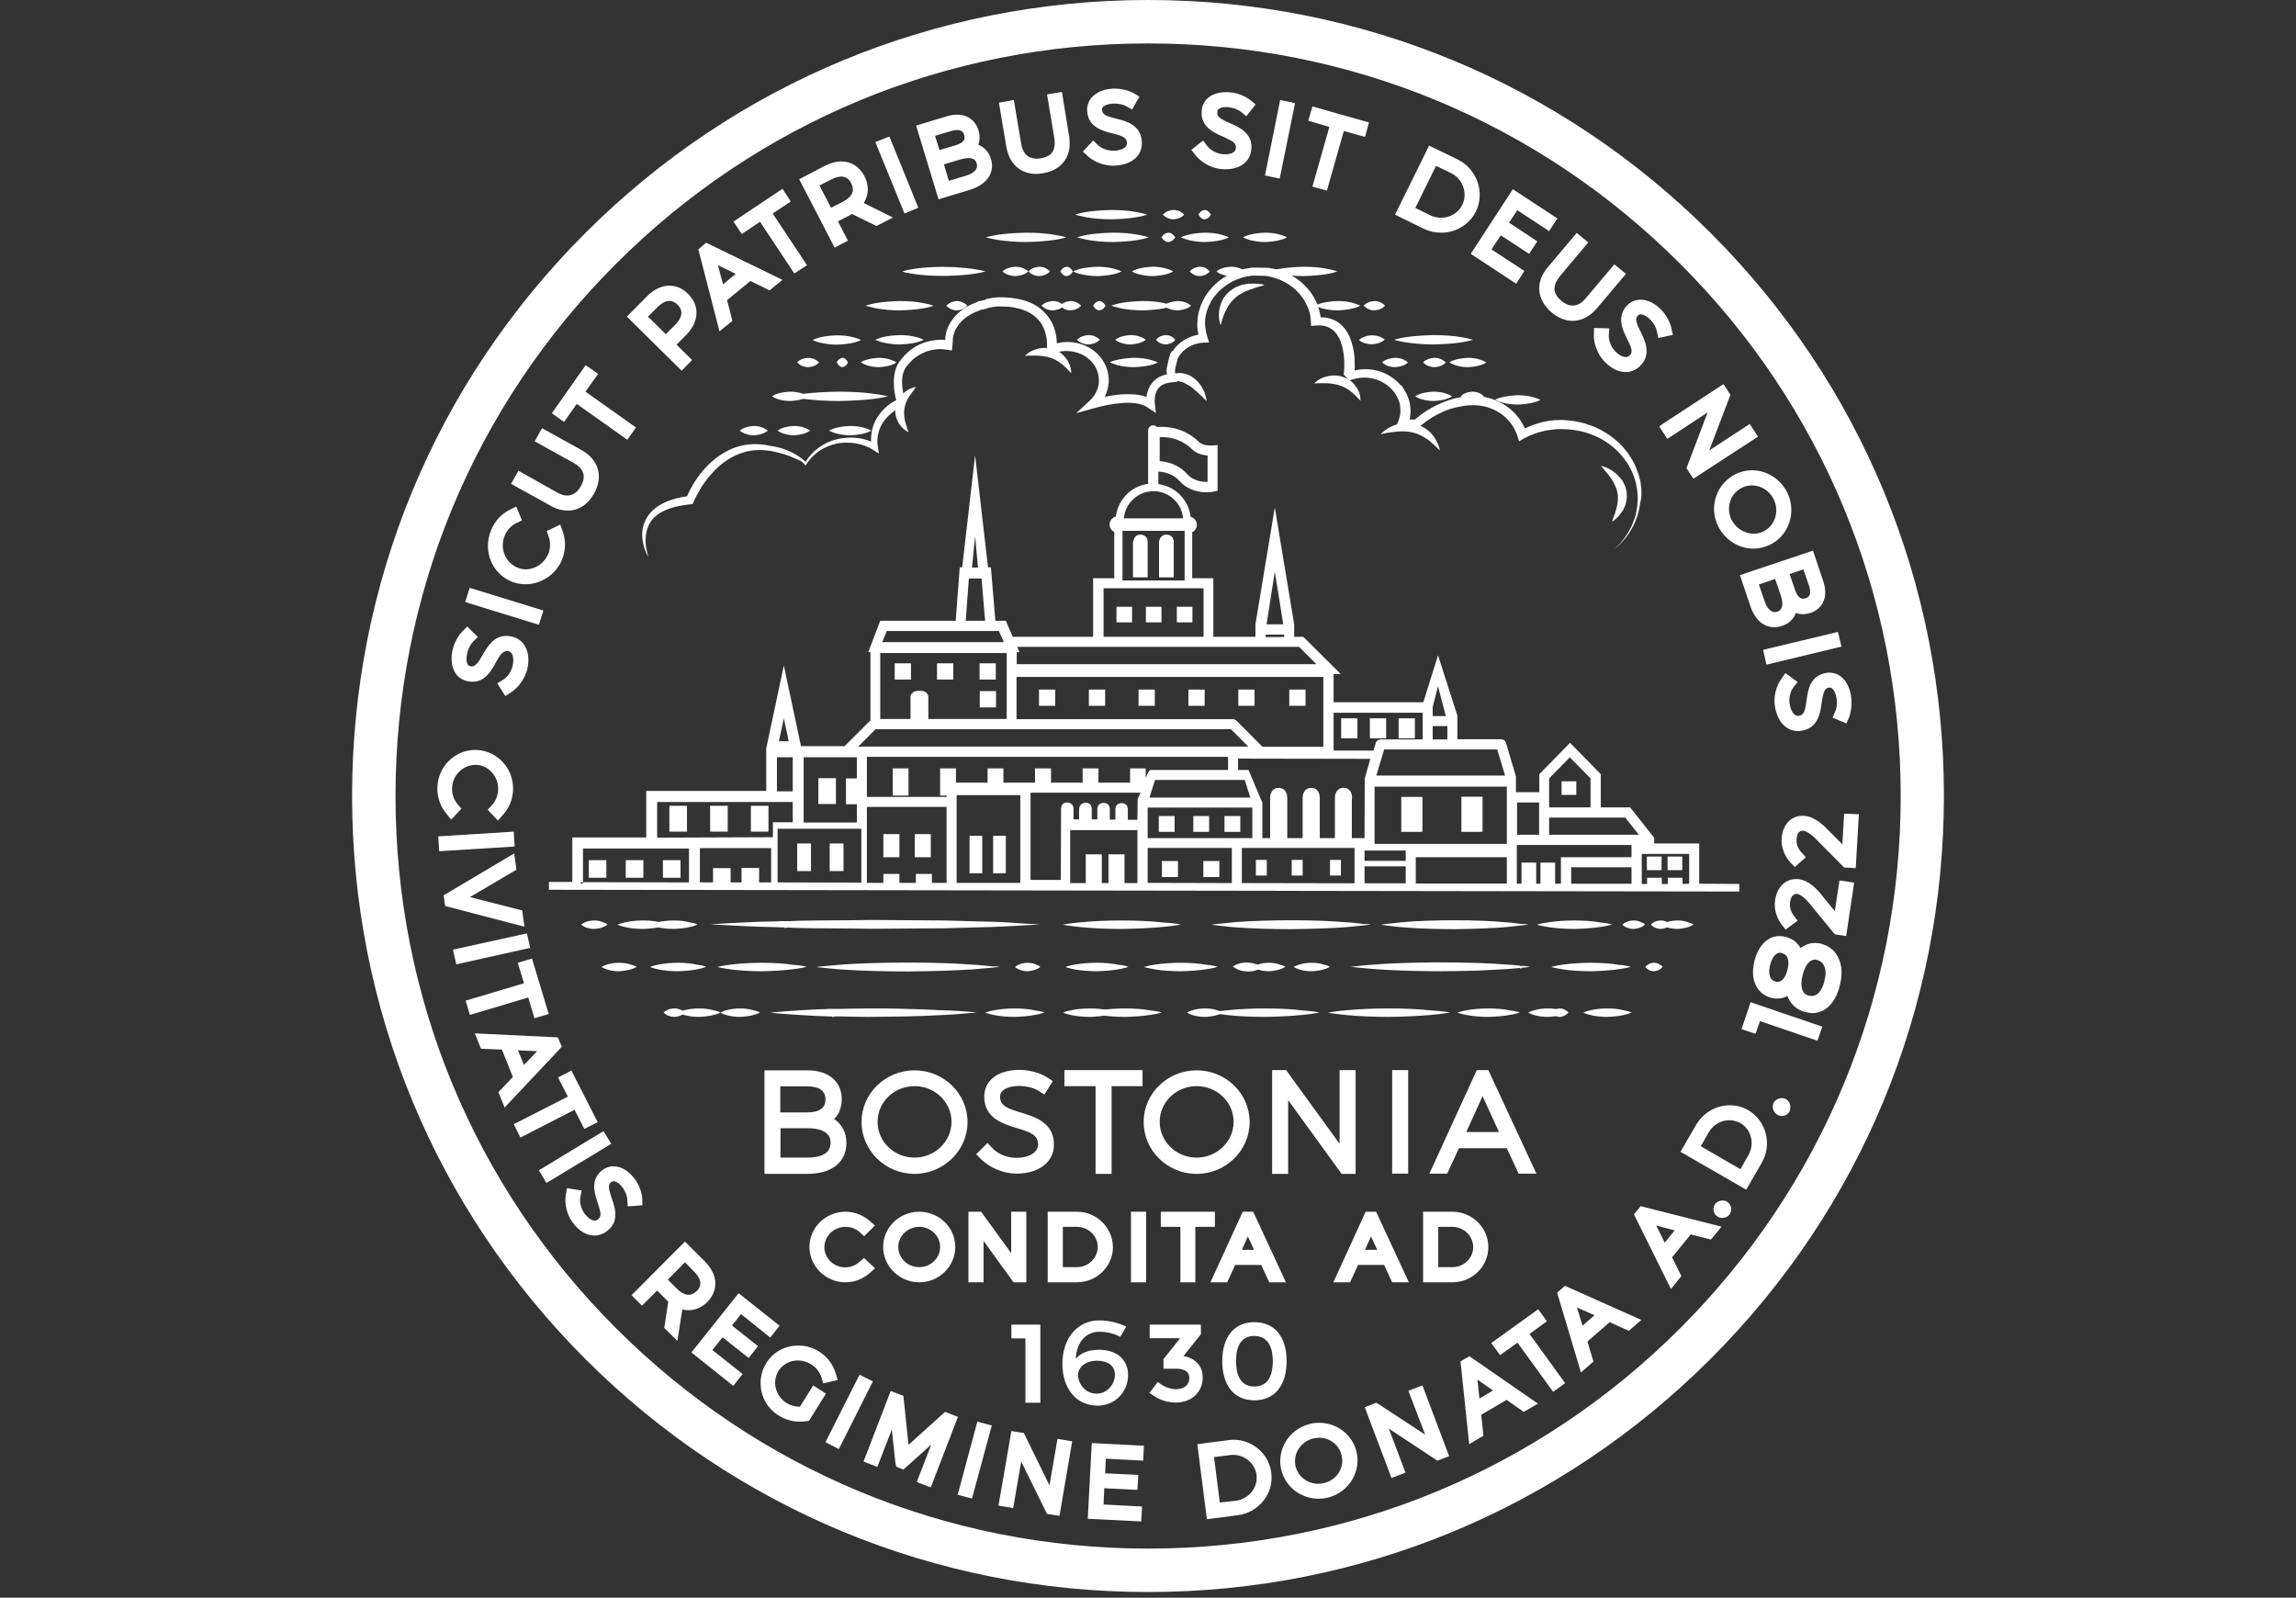 <svg width="388" height="270" viewBox="0 0 388 270" fill="none" xmlns="http://www.w3.org/2000/svg">
<rect x="0" y="0" width="388" height="270" fill="#333333" stroke="none"/>
<g clip-path="url(#clip0_2792_2299)">
<path d="M246.321 26.941L241.505 24.608L235.748 36.273L240.564 38.644C241.505 39.095 242.483 39.321 243.537 39.321C246.058 39.321 248.316 37.929 249.407 35.746C250.987 32.51 249.595 28.559 246.321 26.941ZM245.193 29.237C246.171 29.726 246.923 30.554 247.262 31.57C247.638 32.586 247.563 33.677 247.112 34.617C246.434 35.972 245.08 36.8 243.537 36.8C242.897 36.8 242.258 36.649 241.693 36.386L239.172 35.144L242.672 28.032L245.193 29.237ZM256.406 35.52L261.786 39.057L263.179 36.913L256.293 32.397L255.653 31.983L248.955 42.256L248.541 42.895L255.578 47.524L256.217 47.938L257.61 45.793L252.041 42.143L253.621 39.772L258.4 42.895L259.792 40.788L255.013 37.628M269.914 52.039L274.768 46.282L272.811 44.664L267.957 50.421C266.753 51.888 265.286 52.039 263.856 50.835C263.141 50.233 262.727 49.593 262.689 48.916C262.652 48.239 262.953 47.524 263.555 46.733L267.92 41.541L268.409 40.976L266.452 39.358L261.598 45.115C260.507 46.395 260.018 47.749 260.131 49.104C260.244 50.459 260.959 51.738 262.2 52.791C263.329 53.732 264.533 54.221 265.737 54.221C267.28 54.221 268.71 53.469 269.914 52.039ZM282.482 55.614C282.293 54.56 281.616 53.281 280.788 52.415C279.735 51.286 278.455 50.647 277.251 50.647C276.424 50.647 275.671 50.948 275.107 51.474C273.075 53.431 274.204 55.727 274.956 57.232C275.859 59.038 275.934 59.565 275.332 60.129C274.806 60.618 273.79 60.242 272.924 59.339C272.247 58.624 271.833 57.533 271.871 56.667L271.946 55.501L269.387 55.425L269.35 56.517C269.274 58.097 269.989 59.865 271.08 61.032C272.209 62.236 273.489 62.876 274.73 62.876C275.596 62.876 276.424 62.537 277.063 61.935C279.17 59.978 278.004 57.608 277.251 56.065C276.311 54.184 276.348 53.77 276.837 53.281C277.251 52.904 278.154 53.243 278.945 54.071C279.471 54.598 279.885 55.388 279.998 55.99L280.224 57.119L282.707 56.592L282.482 55.614Z" fill="white"/>
<path d="M78.954 115.103C79.255 115.178 79.556 115.216 79.819 115.216C81.964 115.216 82.98 113.447 83.77 111.98C84.447 110.776 84.936 110.023 85.651 110.023C85.764 110.023 85.84 110.023 85.952 110.061C86.291 110.136 86.479 110.362 86.63 110.738C86.78 111.19 86.78 111.829 86.63 112.507C86.404 113.485 85.764 114.426 85.012 114.877L84.033 115.479L85.388 117.624L86.329 117.022C87.646 116.194 88.737 114.614 89.113 113.033C89.414 111.754 89.339 110.55 88.925 109.609C88.474 108.518 87.608 107.841 86.517 107.577C86.178 107.502 85.877 107.465 85.576 107.465C83.394 107.465 82.378 109.271 81.55 110.701C80.835 111.98 80.346 112.62 79.706 112.62C79.631 112.62 79.518 112.62 79.443 112.582C78.878 112.469 78.69 111.566 78.954 110.4C79.104 109.647 79.518 108.894 79.932 108.443L80.76 107.653L78.954 105.884L78.163 106.674C77.411 107.427 76.734 108.669 76.47 109.873C75.906 112.544 76.884 114.651 78.954 115.103ZM91.822 103.175L79.368 99.337L78.615 101.745L91.07 105.583M86.442 98.283C87.194 98.585 88.022 98.735 88.812 98.735C91.484 98.735 93.967 97.042 94.983 94.558C95.585 93.053 95.66 91.36 95.096 89.817L94.682 88.651L92.387 89.742L92.725 90.683C93.064 91.623 93.026 92.677 92.65 93.618C92.01 95.16 90.468 96.214 88.85 96.214C88.361 96.214 87.871 96.101 87.42 95.913C86.442 95.499 85.689 94.746 85.275 93.731C84.861 92.715 84.861 91.586 85.275 90.57C85.651 89.591 86.366 88.839 87.269 88.387L88.21 87.936L87.232 85.603L86.178 86.13C84.711 86.845 83.582 88.086 82.98 89.629C81.55 93.053 83.13 96.929 86.442 98.283ZM95.961 86.28C97.805 86.28 99.348 85.264 100.401 83.383C101.192 81.953 101.417 80.523 101.003 79.206C100.627 77.927 99.649 76.798 98.181 76.008L91.597 72.358L90.355 74.578L96.94 78.228C97.805 78.717 98.332 79.281 98.558 79.959C98.746 80.598 98.633 81.351 98.144 82.179C97.241 83.797 95.849 84.173 94.155 83.232L87.608 79.545L86.366 81.765L92.951 85.415C93.967 86.017 94.983 86.28 95.961 86.28ZM97.466 68.257L106.008 74.315L107.475 72.245L98.934 66.187L101.079 63.177L98.972 61.709L93.252 69.837L95.322 71.304M116.243 49.631C115.34 48.728 114.248 48.276 113.12 48.276C111.803 48.276 110.448 48.916 109.282 50.12L105.933 53.507L115.189 62.65L116.958 60.844L114.324 58.248L115.904 56.667C118.162 54.372 118.312 51.663 116.243 49.631ZM115.151 52.867C115.151 53.507 114.775 54.184 114.098 54.899L112.518 56.479L109.507 53.507L111.088 51.926C112.292 50.684 113.496 50.496 114.474 51.475C114.926 51.889 115.151 52.378 115.151 52.867ZM118.011 42.143L121.586 55.99L123.768 54.221L122.865 50.722L126.816 47.486L130.052 49.066L132.234 47.298L119.328 41.014L118.011 42.143ZM124.333 46.282L122.188 48.05L121.322 44.815L124.333 46.282ZM133.627 34.053L132.234 31.908L123.956 37.44L125.349 39.547L128.434 37.477L134.229 46.207L136.373 44.815L130.579 36.085M146.081 29.764C145.254 28.183 143.861 27.28 142.206 27.28C141.303 27.28 140.324 27.544 139.308 28.07L135.056 30.29L141.039 41.842L143.297 40.675L141.604 37.402L143.598 36.386C143.748 36.311 143.861 36.235 143.974 36.16L148.113 38.192L150.898 36.762L145.969 34.316C146.834 32.924 146.872 31.306 146.081 29.764ZM144.012 32.623C143.786 33.15 143.259 33.677 142.432 34.091L140.437 35.107L138.481 31.344L140.475 30.328C142.018 29.538 143.184 29.688 143.824 30.93C144.162 31.57 144.2 32.134 144.012 32.623ZM147.925 24.006L152.854 36.085L155.187 35.107L150.296 23.066M165.309 24.458C165.61 23.705 165.61 22.878 165.347 22.012C164.858 20.357 163.503 19.378 161.772 19.378C161.208 19.378 160.643 19.453 160.041 19.642L154.811 21.222L158.386 32.962L158.611 33.677L163.842 32.096C165.234 31.683 166.287 31.005 166.927 30.14C167.642 29.199 167.83 28.033 167.454 26.828C167.115 25.737 166.363 24.872 165.309 24.458ZM158.009 22.953L160.794 22.125C161.17 22.012 161.471 21.975 161.772 21.975C162.412 21.975 162.75 22.238 162.939 22.802C163.051 23.179 163.014 23.48 162.863 23.743C162.638 24.044 162.186 24.345 161.546 24.533L158.762 25.361L158.009 22.953ZM163.127 29.726L160.342 30.554L159.514 27.769L162.299 26.941C162.826 26.791 163.277 26.716 163.653 26.716C164.669 26.716 164.933 27.205 165.046 27.619C165.121 27.957 165.46 29.011 163.127 29.726ZM179.457 15.54L176.936 15.954L178.178 23.367C178.328 24.345 178.215 25.135 177.839 25.7C177.463 26.264 176.786 26.603 175.882 26.753C174.039 27.054 172.91 26.227 172.571 24.308L171.33 16.895L168.808 17.346L170.05 24.759C170.539 27.656 172.421 29.387 175.092 29.387C175.469 29.387 175.882 29.35 176.259 29.274C177.877 29.011 179.156 28.258 179.909 27.167C180.699 26.038 180.925 24.646 180.661 22.953L179.457 15.54ZM188.638 20.056C186.606 19.566 186.268 19.228 186.23 18.55C186.23 18.362 186.268 18.212 186.381 18.099C186.682 17.76 187.359 17.535 188.149 17.497H188.262C189.052 17.497 189.88 17.685 190.331 17.948L191.31 18.513L192.552 16.33L191.611 15.766C190.745 15.277 189.541 14.976 188.412 14.976H188.074C186.794 15.051 185.666 15.427 184.913 16.067C184.085 16.744 183.671 17.685 183.709 18.701C183.86 21.523 186.343 22.125 187.999 22.539C189.955 23.028 190.407 23.329 190.444 24.157C190.444 24.458 190.331 24.721 190.068 24.947C189.692 25.248 189.052 25.436 188.3 25.474H188.187C187.171 25.474 186.155 25.098 185.553 24.533L184.725 23.743L182.994 25.625L183.822 26.377C184.913 27.393 186.569 27.995 188.111 27.995H188.375C189.767 27.92 190.896 27.544 191.724 26.866C192.589 26.151 193.003 25.173 192.965 24.044C192.853 21.109 190.331 20.47 188.638 20.056ZM207.151 18.099C207.339 18.099 207.527 18.099 207.715 18.137C208.468 18.212 209.296 18.55 209.747 18.927L210.613 19.642L212.193 17.647L211.365 16.97C210.538 16.293 209.221 15.728 208.016 15.616C207.715 15.578 207.414 15.578 207.151 15.578C204.893 15.578 203.275 16.744 203.087 18.588C202.749 21.372 205.119 22.426 206.7 23.103C208.543 23.931 208.957 24.27 208.844 25.098C208.731 25.963 207.565 26.076 207.076 26.076C206.888 26.076 206.7 26.076 206.511 26.038C205.533 25.925 204.517 25.361 203.99 24.646L203.313 23.743L201.319 25.323L201.996 26.189C202.974 27.431 204.63 28.371 206.248 28.559C206.549 28.597 206.85 28.597 207.151 28.597C209.522 28.597 211.215 27.355 211.441 25.399C211.817 22.539 209.409 21.485 207.828 20.808C205.909 19.98 205.646 19.604 205.721 18.927C205.684 18.174 206.812 18.099 207.151 18.099ZM213.773 29.651L216.257 30.177L218.853 17.422L216.332 16.895M221.073 20.394L224.648 21.448L221.788 31.532L224.234 32.209L227.094 22.125L230.668 23.141L231.346 20.695L221.788 17.986" fill="white"/>
<path d="M289.104 39.396C263.705 13.998 229.916 0 194.019 0C158.122 0 124.295 13.998 98.896 39.396C73.498 64.795 59.5 98.584 59.5 134.519C59.5 170.453 73.498 204.205 98.896 229.641C124.295 255.04 158.084 269.038 194.019 269.038C229.953 269.038 263.705 255.003 289.104 229.604C314.503 204.205 328.5 170.416 328.5 134.481C328.5 98.584 314.503 64.795 289.104 39.396ZM283.949 224.449C259.942 248.455 227.997 261.7 194.019 261.7C160.041 261.7 128.095 248.455 104.089 224.449C80.082 200.442 66.837 168.497 66.837 134.519C66.837 100.541 80.082 68.595 104.089 44.589C128.095 20.582 160.041 7.337 194.019 7.337C227.997 7.337 259.942 20.582 283.949 44.589C307.955 68.595 321.2 100.541 321.2 134.519C321.2 168.497 307.955 200.405 283.949 224.449Z" fill="white"/>
<path d="M295.689 71.643L288.841 76.121L292.227 67.241L292.415 66.714L291.249 64.908L280.976 71.643L280.374 72.057L281.767 74.164L288.577 69.686L285.191 78.604L285.002 79.131L286.169 80.9L297.081 73.788M299.075 92.075C302.311 90.532 303.628 86.544 302.048 83.27C300.919 80.975 298.586 79.47 296.065 79.47C295.087 79.47 294.184 79.695 293.318 80.109C291.775 80.862 290.571 82.216 290.007 83.872C289.443 85.528 289.555 87.334 290.346 88.914C291.474 91.209 293.807 92.715 296.328 92.715C297.269 92.715 298.21 92.489 299.075 92.075ZM292.603 87.823C291.625 85.791 292.415 83.345 294.409 82.405C294.936 82.141 295.501 82.028 296.065 82.028C297.608 82.028 299.075 82.969 299.753 84.399C300.731 86.431 299.941 88.876 297.984 89.817C297.457 90.081 296.893 90.194 296.328 90.194C294.748 90.156 293.318 89.253 292.603 87.823ZM301.145 105.771C302.311 105.395 303.101 104.605 303.478 103.589C304.23 103.852 305.058 103.852 305.923 103.589C307.052 103.213 307.842 102.46 308.219 101.482C308.557 100.541 308.52 99.45 308.106 98.208L306.375 93.053L294.033 97.192L295.764 102.347C296.554 104.718 298.022 105.997 299.828 105.997C300.242 105.997 300.693 105.922 301.145 105.771ZM304.757 96.214L305.698 98.961C305.886 99.45 305.923 99.939 305.886 100.278C305.811 100.692 305.585 100.955 305.133 101.106C304.983 101.143 304.795 101.181 304.682 101.181C304.004 101.181 303.591 100.391 303.365 99.751L302.424 97.004L304.757 96.214ZM298.172 101.519L297.231 98.773L299.978 97.832L300.919 100.579C301.258 101.632 301.483 102.987 300.355 103.363C300.204 103.401 300.054 103.438 299.903 103.438C298.962 103.438 298.398 102.234 298.172 101.519ZM311.191 109.271L310.589 106.787L298.661 109.647L297.946 109.835L298.511 112.319L310.1 109.534M312.809 117.662C312.433 115.178 311.003 113.673 309.159 113.673C308.971 113.673 308.821 113.673 308.633 113.711C305.848 114.162 305.51 116.683 305.284 118.377C305.02 120.371 304.757 120.86 303.967 120.973C303.252 121.086 302.65 120.258 302.424 118.941C302.274 117.963 302.537 116.834 303.064 116.157L303.779 115.253L301.709 113.748L301.07 114.651C300.129 115.931 299.677 117.775 299.941 119.355C300.355 121.914 301.822 123.532 303.816 123.532C304.004 123.532 304.193 123.532 304.381 123.494C307.24 123.08 307.617 120.484 307.842 118.753C308.144 116.683 308.407 116.307 309.084 116.194C309.649 116.081 310.175 116.871 310.364 118.038C310.476 118.79 310.401 119.656 310.138 120.22L309.686 121.274L312.019 122.252L312.471 121.236C312.847 120.258 312.997 118.866 312.809 117.662ZM76.244 138.507L77.975 136.664L77.336 135.911C76.696 135.159 76.357 134.18 76.395 133.202C76.433 131.019 78.239 129.251 80.383 129.251C81.399 129.251 82.378 129.703 83.093 130.493C83.808 131.283 84.221 132.299 84.184 133.39C84.146 134.406 83.808 135.347 83.13 136.062L82.415 136.852L84.146 138.658L84.974 137.717C86.065 136.551 86.667 135.008 86.705 133.39C86.78 129.778 83.958 126.805 80.421 126.73H80.308C76.846 126.73 73.949 129.59 73.911 133.164C73.874 134.782 74.438 136.325 75.492 137.567L76.244 138.507ZM86.968 143.06L86.818 140.539L74.814 141.292L74.062 141.329L74.213 143.85L86.216 143.098M88.248 153.859L79.405 151.602L87.269 146.974L86.893 144.227L74.965 151.301L75.228 153.107L88.624 156.606M89.038 157.735L76.545 160.482L77.11 162.965L89.602 160.181M90.317 172.071L92.725 171.356L89.903 161.987L87.495 162.702L88.549 166.164L78.69 169.099L79.405 171.507L89.263 168.572M94.268 175.307L80.233 174.63L81.287 177.226L84.823 177.377L86.667 182.005L84.221 184.564L85.275 187.16L94.945 176.888L94.268 175.307ZM90.769 177.64L88.549 179.973L87.533 177.49L90.769 177.64ZM98.746 190.772L101.003 189.643L96.563 180.914L94.306 182.08L95.961 185.316L86.818 189.982L87.947 192.24L97.09 187.536M101.982 191.148L91.07 197.771L92.349 199.916L103.299 193.293M107.325 199.314C106.309 197.921 104.992 197.094 103.675 197.094C103.035 197.094 102.433 197.282 101.906 197.658C99.649 199.276 100.477 201.684 101.003 203.265C101.681 205.259 101.605 205.673 100.966 206.124C100.401 206.538 99.498 206.049 98.746 205.033C98.181 204.243 97.918 203.152 98.068 202.324L98.294 201.195L95.811 200.781L95.623 201.872C95.359 203.377 95.773 205.221 96.714 206.501C97.767 208.006 99.122 208.796 100.477 208.796C101.191 208.796 101.831 208.57 102.433 208.156C104.766 206.501 103.938 204.092 103.374 202.474C102.734 200.555 102.772 200.104 103.336 199.728C103.449 199.652 103.562 199.615 103.675 199.615C104.051 199.615 104.653 199.916 105.255 200.743C105.669 201.346 106.008 202.136 106.008 202.738L106.083 203.867L108.566 203.678L108.529 202.587C108.491 201.609 108.04 200.292 107.325 199.314Z" fill="white"/>
<path d="M276.122 205.221L282.369 217.826L284.137 215.644L282.557 212.483L285.717 208.608L289.142 209.473L290.91 207.291L277.251 203.829L276.122 205.221ZM283.008 207.93L281.315 210L279.885 207.102L283.008 207.93ZM291.926 203.114C291.286 202.662 290.27 202.888 289.819 203.49C289.367 204.168 289.518 205.108 290.195 205.56C290.459 205.748 290.76 205.823 291.061 205.823C291.55 205.823 292.039 205.597 292.302 205.183C292.528 204.845 292.603 204.469 292.528 204.055C292.453 203.678 292.227 203.34 291.926 203.114ZM295.425 187.611C294.485 187.047 293.394 186.784 292.302 186.784C289.969 186.784 287.825 188.063 286.621 190.095L283.987 194.648L295.087 201.044L297.721 196.491C298.586 194.986 298.812 193.256 298.398 191.562C297.946 189.869 296.893 188.477 295.425 187.611ZM287.411 193.707L288.765 191.336C289.48 190.095 290.835 189.305 292.227 189.305C292.904 189.305 293.544 189.493 294.108 189.794C295.952 190.847 296.554 193.293 295.463 195.212L294.108 197.583L287.411 193.707ZM302.462 186.52C302.311 186.144 302.048 185.843 301.709 185.692C300.994 185.354 300.016 185.73 299.715 186.407C299.564 186.784 299.527 187.16 299.677 187.574C299.828 187.95 300.091 188.251 300.468 188.439C300.656 188.552 300.881 188.59 301.107 188.59C301.709 188.59 302.236 188.251 302.462 187.724C302.575 187.31 302.575 186.896 302.462 186.52ZM294.297 173.915L296.667 174.705L297.42 172.56L307.128 175.872L307.955 173.501L295.839 169.362M307.955 159.541C306.638 159.127 305.321 159.391 304.268 160.218C303.779 159.315 302.951 158.676 301.935 158.375C301.521 158.262 301.145 158.187 300.731 158.187C298.774 158.187 297.194 159.729 296.517 162.25C296.14 163.718 296.14 165.035 296.554 166.126C297.006 167.33 297.909 168.195 299.151 168.572C300.167 168.873 301.182 168.798 302.048 168.308C302.537 169.625 303.478 170.528 304.87 170.98C305.284 171.093 305.698 171.168 306.112 171.206H306.225C308.445 171.206 310.138 169.55 310.89 166.615C311.38 164.734 311.304 163.078 310.627 161.799C310.1 160.67 309.159 159.917 307.955 159.541ZM300.769 160.444L300.806 161.009C300.919 161.009 301.07 161.046 301.182 161.084C301.634 161.234 301.935 161.498 302.086 161.912C302.274 162.438 302.274 163.116 302.048 163.944C301.672 165.411 300.919 166.164 299.978 165.863C298.661 165.449 298.962 163.718 299.151 163.003C299.489 161.761 300.091 161.009 300.769 161.009V160.444ZM308.294 165.825C308.068 166.766 307.466 168.308 306.149 168.308C305.961 168.308 305.773 168.271 305.585 168.233C305.058 168.083 304.719 167.744 304.569 167.217C304.343 166.577 304.381 165.712 304.644 164.696C305.058 163.116 305.811 162.175 306.676 162.175V161.611L306.714 162.175C306.864 162.175 306.977 162.213 307.128 162.25C307.73 162.438 308.106 162.777 308.294 163.342C308.595 163.944 308.557 164.809 308.294 165.825ZM310.063 153.972L307.88 151.301C306.714 149.758 305.321 148.78 304.117 148.591C301.973 148.29 300.355 149.683 299.978 152.091C299.753 153.483 300.166 155.026 301.07 156.23L301.747 157.095L303.779 155.59L303.101 154.687C302.612 154.047 302.387 153.182 302.499 152.467C302.575 151.903 302.838 150.924 303.779 151.075C304.193 151.15 305.058 151.715 305.924 152.843L310.063 157.886L311.982 158.187L313.336 149.156L310.853 148.78L310.063 153.972ZM311.643 137.491L311.342 142.684L308.896 140.238C307.579 138.808 306.112 137.943 304.908 137.868C302.763 137.717 301.22 139.297 301.07 141.743C300.994 143.135 301.559 144.641 302.537 145.732L303.29 146.522L305.171 144.866L304.418 144.039C303.854 143.436 303.553 142.609 303.591 141.894C303.666 140.878 304.005 140.389 304.644 140.389H304.719C305.171 140.426 306.112 140.953 307.052 141.969L311.455 146.409L311.643 146.597L313.6 146.71L314.126 137.604L311.643 137.491ZM107.588 163.379C107.588 163.379 107.212 163.643 106.648 163.793C106.083 163.981 105.331 164.094 104.616 164.132C103.863 164.132 103.111 164.019 102.584 163.831C102.019 163.643 101.643 163.417 101.643 163.417C101.643 163.417 102.019 163.153 102.584 163.003C103.148 162.815 103.901 162.702 104.616 162.702C105.368 162.702 106.121 162.815 106.648 163.04C107.212 163.116 107.588 163.379 107.588 163.379ZM119.328 163.379C119.328 163.379 118.726 163.643 117.861 163.793C116.958 163.981 115.791 164.094 114.587 164.132C113.421 164.132 112.216 164.019 111.313 163.831C110.41 163.643 109.846 163.417 109.846 163.417C109.846 163.417 110.448 163.153 111.313 163.003C112.216 162.815 113.383 162.702 114.587 162.702C115.753 162.702 116.958 162.815 117.861 163.04C118.726 163.116 119.328 163.379 119.328 163.379ZM136.336 163.379C136.336 163.379 135.395 163.643 133.965 163.793C132.535 163.981 130.654 164.094 128.773 164.132C126.891 164.132 125.01 164.019 123.58 163.831C122.15 163.643 121.209 163.417 121.209 163.417C121.209 163.417 122.15 163.153 123.58 163.003C125.01 162.815 126.891 162.702 128.773 162.702C130.654 162.702 132.535 162.815 133.965 163.04C135.395 163.116 136.336 163.379 136.336 163.379ZM168.959 163.379C168.959 163.379 168.47 163.454 167.642 163.53C166.777 163.605 165.572 163.718 164.143 163.831C161.245 164.019 157.37 164.132 153.456 164.169C149.581 164.169 145.705 164.056 142.77 163.868C141.303 163.793 140.099 163.643 139.271 163.567C138.405 163.492 137.954 163.417 137.954 163.417C137.954 163.417 138.443 163.342 139.271 163.266C140.136 163.191 141.34 163.078 142.77 162.965C145.667 162.777 149.543 162.664 153.456 162.664C157.332 162.664 161.208 162.777 164.143 163.003C165.61 163.078 166.814 163.229 167.642 163.304C168.47 163.304 168.959 163.379 168.959 163.379ZM190.708 163.379C190.708 163.379 190.03 163.643 189.052 163.793C188.036 163.981 186.719 164.094 185.365 164.132C184.01 164.132 182.693 164.019 181.677 163.831C180.661 163.643 180.021 163.417 180.021 163.417C180.021 163.417 180.699 163.153 181.677 163.003C182.693 162.815 184.01 162.702 185.365 162.702C186.719 162.702 188.036 162.815 189.052 163.04C190.03 163.116 190.708 163.379 190.708 163.379ZM205.796 163.379C205.796 163.379 205.006 163.643 203.84 163.793C202.673 163.981 201.131 164.094 199.55 164.132C198.007 164.132 196.427 164.019 195.261 163.831C194.094 163.643 193.304 163.417 193.304 163.417C193.304 163.417 194.094 163.153 195.261 163.003C196.427 162.815 197.97 162.702 199.55 162.702C201.093 162.702 202.673 162.815 203.84 163.04C205.006 163.116 205.796 163.379 205.796 163.379ZM217.198 163.379C217.198 163.379 216.859 163.643 216.332 163.793C215.805 163.981 215.128 164.094 214.451 164.132C213.773 164.132 213.096 164.019 212.569 163.831C212.043 163.643 211.704 163.417 211.704 163.417C211.704 163.417 212.043 163.153 212.569 163.003C213.096 162.815 213.773 162.702 214.451 162.702C215.128 162.702 215.805 162.815 216.332 163.04C216.859 163.116 217.198 163.379 217.198 163.379ZM224.723 163.379C224.723 163.379 224.347 163.643 223.782 163.793C223.218 163.981 222.428 164.094 221.675 164.132C220.923 164.132 220.133 164.019 219.568 163.831C219.004 163.643 218.627 163.417 218.627 163.417C218.627 163.417 219.004 163.153 219.568 163.003C220.133 162.815 220.923 162.702 221.675 162.702C222.428 162.702 223.218 162.815 223.782 163.04C224.347 163.116 224.723 163.379 224.723 163.379ZM258.588 163.379L257.76 163.492L257.346 163.53H257.158C257.233 163.492 257.158 163.567 257.083 163.643L257.008 163.718L256.932 163.643C256.819 163.567 256.744 163.53 256.819 163.567L256.594 163.605L256.142 163.643L255.239 163.718C254.637 163.793 254.035 163.793 253.433 163.831C252.229 163.906 251.025 163.944 249.821 164.019C247.413 164.094 245.004 164.132 242.634 164.132C237.818 164.094 233.039 163.944 228.222 163.379C233.039 162.815 237.818 162.664 242.634 162.627C245.042 162.627 247.45 162.664 249.821 162.739C251.025 162.815 252.229 162.815 253.433 162.928L255.239 163.04L256.142 163.116L256.594 163.153L256.819 163.191C257.045 163.229 257.083 163.379 257.083 163.342H256.932C256.932 163.342 256.97 163.266 257.158 163.229H257.384L257.798 163.266L258.588 163.379ZM280.976 163.379C280.976 163.379 280.788 163.643 280.525 163.793C280.261 163.981 279.885 164.094 279.509 164.132C279.133 164.132 278.794 164.019 278.493 163.831C278.23 163.643 278.041 163.417 278.041 163.417C278.041 163.417 278.23 163.153 278.493 163.003C278.756 162.815 279.133 162.702 279.509 162.702C279.885 162.702 280.224 162.815 280.525 163.04C280.788 163.116 280.976 163.379 280.976 163.379Z" fill="white"/>
<path d="M213.209 163.492C213.209 163.492 212.908 163.718 212.456 163.906C212.005 164.094 211.365 164.207 210.763 164.169C210.161 164.132 209.559 164.019 209.108 163.793C208.656 163.605 208.355 163.341 208.355 163.341C208.355 163.341 208.656 163.078 209.145 162.928C209.597 162.739 210.236 162.627 210.838 162.664C211.44 162.702 212.043 162.815 212.494 163.04C212.908 163.229 213.209 163.492 213.209 163.492ZM175.807 163.379C175.807 163.379 175.544 163.643 175.13 163.793C174.716 163.981 174.189 164.094 173.662 164.132C173.136 164.132 172.571 164.019 172.195 163.831C171.781 163.643 171.518 163.417 171.518 163.417C171.518 163.417 171.781 163.153 172.195 163.003C172.609 162.815 173.136 162.702 173.662 162.702C174.189 162.702 174.754 162.815 175.13 163.04C175.544 163.116 175.807 163.379 175.807 163.379ZM275.596 163.379C275.596 163.379 274.768 163.643 273.488 163.793C272.209 163.981 270.516 164.094 268.86 164.132C267.167 164.132 265.474 164.019 264.232 163.831C262.953 163.643 262.125 163.417 262.125 163.417C262.125 163.417 262.953 163.153 264.232 163.003C265.511 162.815 267.205 162.702 268.86 162.702C270.554 162.702 272.247 162.815 273.488 163.04C274.768 163.116 275.596 163.379 275.596 163.379ZM206.699 171.093C206.699 171.093 206.323 171.356 205.759 171.507C205.194 171.695 204.404 171.808 203.652 171.845C202.899 171.845 202.109 171.732 201.544 171.544C200.98 171.356 200.604 171.13 200.604 171.13C200.604 171.13 200.98 170.867 201.544 170.717C202.109 170.528 202.899 170.415 203.652 170.415C204.404 170.415 205.194 170.528 205.759 170.754C206.323 170.867 206.699 171.093 206.699 171.093ZM188.751 171.093C188.751 171.093 188.187 171.356 187.321 171.507C186.456 171.695 185.327 171.808 184.198 171.845C183.069 171.845 181.94 171.732 181.075 171.544C180.21 171.356 179.645 171.13 179.645 171.13C179.645 171.13 180.21 170.867 181.075 170.717C181.94 170.528 183.069 170.415 184.198 170.415C185.327 170.415 186.456 170.528 187.321 170.754C188.187 170.867 188.751 171.093 188.751 171.093ZM121.774 171.093C121.774 171.093 121.322 171.356 120.645 171.507C119.968 171.695 119.065 171.808 118.162 171.845C117.259 171.845 116.355 171.732 115.678 171.544C115.001 171.356 114.549 171.13 114.549 171.13C114.549 171.13 115.001 170.867 115.678 170.717C116.355 170.528 117.259 170.415 118.162 170.415C119.065 170.415 119.968 170.528 120.645 170.754C121.322 170.867 121.774 171.093 121.774 171.093ZM264.947 171.093C264.947 171.093 264.533 171.356 263.893 171.507C263.254 171.695 262.426 171.808 261.598 171.845C260.77 171.845 259.905 171.732 259.303 171.544C258.663 171.356 258.249 171.13 258.249 171.13C258.249 171.13 258.663 170.867 259.303 170.717C259.943 170.528 260.77 170.415 261.598 170.415C262.426 170.415 263.291 170.528 263.893 170.754C264.533 170.867 264.947 171.093 264.947 171.093ZM275.746 171.093C275.746 171.093 275.219 171.356 274.467 171.507C273.714 171.695 272.661 171.808 271.645 171.845C270.629 171.845 269.575 171.732 268.823 171.544C268.07 171.356 267.543 171.13 267.543 171.13C267.543 171.13 268.07 170.867 268.823 170.717C269.575 170.528 270.629 170.415 271.645 170.415C272.661 170.415 273.714 170.528 274.467 170.754C275.219 170.867 275.746 171.093 275.746 171.093Z" fill="white"/>
<path d="M115.828 171.093C115.828 171.093 115.603 171.356 115.264 171.507C114.925 171.695 114.474 171.808 113.985 171.846C113.533 171.846 113.082 171.733 112.705 171.544C112.367 171.356 112.141 171.131 112.141 171.131C112.141 171.131 112.367 170.867 112.705 170.717C113.044 170.529 113.496 170.416 113.985 170.416C114.436 170.416 114.888 170.529 115.264 170.754C115.603 170.867 115.828 171.093 115.828 171.093ZM128.434 171.093C128.434 171.093 128.02 171.356 127.38 171.507C126.741 171.695 125.913 171.808 125.085 171.846C124.257 171.846 123.429 171.733 122.79 171.544C122.15 171.356 121.736 171.131 121.736 171.131C121.736 171.131 122.15 170.867 122.79 170.717C123.429 170.529 124.257 170.416 125.085 170.416C125.913 170.416 126.741 170.529 127.38 170.754C128.02 170.867 128.434 171.093 128.434 171.093ZM165.121 171.093C163.089 171.281 161.057 171.469 159.025 171.544C156.993 171.657 154.961 171.733 152.929 171.77C150.897 171.808 148.866 171.808 146.834 171.846L143.786 171.808L142.281 171.77H140.926C140.926 171.77 140.813 171.808 141.114 171.733C141.34 171.62 141.302 171.582 141.302 171.62C141.265 171.62 141.227 171.733 140.964 171.808L140.776 171.883L140.625 171.808C140.211 171.62 140.249 171.544 140.362 171.657C140.399 171.695 140.512 171.733 140.625 171.77H140.663H140.136L139.459 171.733L138.142 171.695L135.47 171.544C133.702 171.432 131.933 171.319 130.165 171.131C131.933 170.942 133.702 170.83 135.47 170.717L138.142 170.566L139.459 170.529L140.136 170.491H140.776C140.926 170.491 141.001 170.566 141.077 170.604C141.265 170.792 141.302 170.717 140.964 170.566H140.625C140.399 170.641 140.362 170.717 140.362 170.717C140.362 170.717 140.399 170.641 140.625 170.529C140.964 170.453 140.851 170.491 140.888 170.491H142.243L143.748 170.453L146.796 170.416C148.828 170.416 150.86 170.416 152.892 170.491C154.924 170.529 156.956 170.604 158.987 170.717C161.057 170.754 163.089 170.905 165.121 171.093ZM176.484 171.093C176.484 171.093 175.845 171.356 174.904 171.507C173.963 171.695 172.721 171.808 171.48 171.846C170.238 171.846 168.996 171.733 168.056 171.544C167.115 171.356 166.475 171.131 166.475 171.131C166.475 171.131 167.115 170.867 168.056 170.717C168.996 170.529 170.238 170.416 171.48 170.416C172.721 170.416 173.963 170.529 174.904 170.754C175.882 170.867 176.484 171.093 176.484 171.093ZM196.314 171.093C196.314 171.093 195.561 171.356 194.395 171.507C193.229 171.695 191.723 171.808 190.181 171.846C188.638 171.846 187.095 171.733 185.966 171.544C184.8 171.356 184.047 171.131 184.047 171.131C184.047 171.131 184.8 170.867 185.966 170.717C187.133 170.529 188.638 170.416 190.181 170.416C191.723 170.416 193.266 170.529 194.395 170.754C195.561 170.867 196.314 171.093 196.314 171.093ZM222.992 171.093C222.992 171.093 221.826 171.356 220.132 171.507C218.401 171.695 216.106 171.808 213.811 171.846C211.516 171.846 209.22 171.733 207.489 171.544C205.759 171.356 204.63 171.131 204.63 171.131C204.63 171.131 205.796 170.867 207.489 170.717C209.22 170.529 211.516 170.416 213.811 170.416C216.106 170.416 218.401 170.529 220.132 170.754C221.826 170.867 222.992 171.093 222.992 171.093ZM245.079 171.093C245.079 171.093 243.8 171.356 241.843 171.507C239.887 171.695 237.328 171.808 234.732 171.846C232.136 171.846 229.577 171.733 227.62 171.544C225.664 171.356 224.384 171.131 224.384 171.131C224.384 171.131 225.664 170.867 227.62 170.717C229.577 170.529 232.136 170.416 234.732 170.416C237.328 170.416 239.887 170.529 241.843 170.754C243.8 170.867 245.079 171.093 245.079 171.093ZM256.819 171.093C256.819 171.093 256.18 171.356 255.164 171.507C254.185 171.695 252.868 171.808 251.551 171.846C250.234 171.846 248.917 171.733 247.939 171.544C246.961 171.356 246.284 171.131 246.284 171.131C246.284 171.131 246.923 170.867 247.939 170.717C248.917 170.529 250.234 170.416 251.551 170.416C252.868 170.416 254.185 170.529 255.164 170.754C256.18 170.867 256.819 171.093 256.819 171.093ZM265.06 171.093C265.06 171.093 264.872 171.356 264.608 171.507C264.345 171.695 264.006 171.808 263.63 171.846C263.291 171.846 262.915 171.733 262.652 171.544C262.388 171.356 262.2 171.131 262.2 171.131C262.2 171.131 262.388 170.867 262.652 170.717C262.915 170.529 263.254 170.416 263.63 170.416C263.968 170.416 264.345 170.529 264.608 170.754C264.909 170.867 265.06 171.093 265.06 171.093ZM113.006 156.23C113.006 156.23 112.48 156.493 111.652 156.644C110.824 156.832 109.77 156.945 108.679 156.983C107.588 156.983 106.497 156.87 105.707 156.682C104.879 156.493 104.352 156.268 104.352 156.268C104.352 156.268 104.879 156.004 105.707 155.854C106.534 155.666 107.588 155.553 108.679 155.553C109.77 155.553 110.862 155.666 111.652 155.891C112.48 155.967 113.006 156.23 113.006 156.23ZM278.004 156.23C278.004 156.23 277.778 156.493 277.402 156.644C277.025 156.832 276.574 156.945 276.085 156.983C275.595 156.983 275.106 156.87 274.768 156.682C274.391 156.493 274.166 156.268 274.166 156.268C274.166 156.268 274.391 156.004 274.768 155.854C275.144 155.666 275.595 155.553 276.085 155.553C276.574 155.553 277.063 155.666 277.402 155.891C277.74 155.967 278.004 156.23 278.004 156.23ZM286.169 156.23C286.169 156.23 285.83 156.493 285.341 156.644C284.852 156.832 284.175 156.945 283.497 156.983C282.82 156.983 282.143 156.87 281.653 156.682C281.164 156.493 280.826 156.268 280.826 156.268C280.826 156.268 281.164 156.004 281.653 155.854C282.143 155.666 282.82 155.553 283.497 155.553C284.175 155.553 284.852 155.666 285.341 155.891C285.83 155.967 286.169 156.23 286.169 156.23ZM102.659 156.23C102.659 156.23 102.395 156.493 101.982 156.644C101.568 156.832 101.003 156.945 100.439 156.983C99.874 156.983 99.348 156.87 98.896 156.682C98.482 156.493 98.219 156.268 98.219 156.268C98.219 156.268 98.482 156.004 98.896 155.854C99.31 155.666 99.874 155.553 100.439 155.553C101.003 155.553 101.53 155.666 101.982 155.891C102.395 155.967 102.659 156.23 102.659 156.23Z" fill="white"/>
<path d="M117.86 156.23C117.86 156.23 117.371 156.493 116.619 156.644C115.866 156.832 114.85 156.945 113.872 156.982C112.856 156.982 111.878 156.87 111.125 156.681C110.373 156.493 109.883 156.268 109.883 156.268C109.883 156.268 110.373 156.004 111.125 155.854C111.878 155.666 112.894 155.553 113.872 155.553C114.888 155.553 115.866 155.666 116.619 155.891C117.371 155.967 117.86 156.23 117.86 156.23ZM175.732 156.23C173.926 156.343 172.157 156.418 170.351 156.531C168.545 156.644 166.776 156.681 164.97 156.719L159.589 156.87L154.209 156.907L148.828 156.945C147.022 156.982 145.253 156.907 143.447 156.907L138.066 156.87L135.395 156.832L134.04 156.794L133.363 156.757H132.836H132.911C132.987 156.757 133.024 156.719 133.024 156.719C133.062 156.681 133.1 156.681 133.137 156.644C133.175 156.569 133.175 156.681 132.874 156.794L132.723 156.832L132.61 156.794C132.272 156.644 132.272 156.569 132.422 156.681C132.46 156.719 132.535 156.719 132.648 156.719H132.008L131.218 156.681L129.6 156.644C128.547 156.606 127.455 156.606 126.402 156.531C124.257 156.418 122.15 156.343 120.005 156.192C122.15 156.042 124.257 155.967 126.402 155.854C127.455 155.778 128.547 155.778 129.6 155.741L131.218 155.703L132.008 155.666H132.686C132.799 155.666 132.874 155.703 132.949 155.741C133.137 155.891 133.175 155.854 132.911 155.741H132.648C132.385 155.816 132.422 155.891 132.498 155.778C132.535 155.741 132.573 155.741 132.648 155.703C132.686 155.703 132.723 155.666 132.799 155.666H133.438L134.116 155.628L135.47 155.59L138.142 155.553L143.522 155.515C145.329 155.515 147.097 155.44 148.903 155.477L154.284 155.515L159.665 155.553L165.045 155.703C166.852 155.741 168.62 155.778 170.426 155.891C172.157 156.042 173.926 156.117 175.732 156.23ZM199.588 156.23C199.588 156.23 198.346 156.493 196.465 156.644C194.583 156.832 192.1 156.945 189.579 156.982C187.058 156.982 184.574 156.87 182.693 156.681C180.811 156.493 179.57 156.268 179.57 156.268C179.57 156.268 180.811 156.004 182.693 155.854C184.574 155.666 187.058 155.553 189.579 155.553C192.1 155.553 194.583 155.666 196.465 155.891C198.346 155.967 199.588 156.23 199.588 156.23ZM231.684 156.23C231.684 156.23 231.27 156.305 230.518 156.38C229.765 156.456 228.711 156.569 227.47 156.681C224.949 156.87 221.562 156.982 218.213 157.02C214.827 157.02 211.478 156.907 208.957 156.719C207.678 156.644 206.624 156.493 205.909 156.418C205.157 156.343 204.743 156.268 204.743 156.268C204.743 156.268 205.157 156.192 205.909 156.117C206.662 156.042 207.715 155.929 208.957 155.816C211.478 155.628 214.864 155.515 218.213 155.515C221.6 155.515 224.949 155.628 227.47 155.854C228.749 155.929 229.803 156.079 230.518 156.155C231.27 156.155 231.684 156.23 231.684 156.23ZM258.287 156.23C258.287 156.23 257.91 156.305 257.233 156.38C256.556 156.456 255.578 156.569 254.411 156.681C252.078 156.87 248.955 156.982 245.832 157.02C242.709 157.02 239.586 156.907 237.253 156.719C236.086 156.644 235.108 156.493 234.431 156.418C233.754 156.343 233.377 156.268 233.377 156.268C233.377 156.268 233.754 156.192 234.431 156.117C235.108 156.042 236.086 155.929 237.253 155.816C239.586 155.628 242.709 155.515 245.832 155.515C248.955 155.515 252.078 155.628 254.411 155.854C255.578 155.929 256.556 156.079 257.233 156.155C257.91 156.155 258.287 156.23 258.287 156.23ZM272.435 156.23C272.435 156.23 271.645 156.493 270.441 156.644C269.236 156.832 267.656 156.945 266.076 156.982C264.495 156.982 262.915 156.87 261.711 156.681C260.507 156.493 259.717 156.268 259.717 156.268C259.717 156.268 260.507 156.004 261.711 155.854C262.915 155.666 264.495 155.553 266.076 155.553C267.656 155.553 269.236 155.666 270.441 155.891C271.645 155.967 272.435 156.23 272.435 156.23ZM282.368 156.23C282.368 156.23 282.143 156.493 281.842 156.644C281.541 156.832 281.089 156.945 280.675 156.982C280.261 156.982 279.847 156.87 279.509 156.681C279.208 156.493 278.982 156.268 278.982 156.268C278.982 156.268 279.208 156.004 279.509 155.854C279.81 155.666 280.261 155.553 280.675 155.553C281.089 155.553 281.503 155.666 281.842 155.891C282.143 155.967 282.368 156.23 282.368 156.23ZM142.883 207.328C143.786 207.328 144.614 207.629 145.253 208.194L146.044 208.909L147.85 207.103L146.947 206.312C145.818 205.334 144.388 204.77 142.883 204.77C139.534 204.77 136.787 207.441 136.787 210.715C136.787 213.988 139.534 216.698 142.883 216.698C144.388 216.698 145.818 216.133 146.947 215.155L147.887 214.327L146.006 212.596L145.216 213.273C144.576 213.838 143.711 214.177 142.845 214.177C140.889 214.177 139.308 212.634 139.308 210.752C139.346 208.833 140.926 207.328 142.883 207.328ZM155.338 204.77C151.989 204.77 149.242 207.441 149.242 210.715C149.242 213.988 151.989 216.698 155.338 216.698C158.686 216.698 161.433 214.026 161.433 210.715C161.433 207.441 158.686 204.77 155.338 204.77ZM155.338 207.328C157.294 207.328 158.875 208.871 158.875 210.715C158.875 212.596 157.294 214.139 155.338 214.139C153.381 214.139 151.801 212.596 151.801 210.715C151.801 208.871 153.381 207.328 155.338 207.328ZM166.212 209.699L171.028 216.359L171.292 216.698H173.436V204.77H170.878V211.768L165.798 204.77H163.653V216.698H166.212M181.978 204.77H177.049V216.698H181.978C185.327 216.698 188.074 214.026 188.074 210.752C188.036 207.441 185.327 204.77 181.978 204.77ZM181.978 214.139H179.607V207.328H181.978C183.935 207.328 185.515 208.871 185.515 210.752C185.477 212.634 183.897 214.139 181.978 214.139ZM191.121 204.77H193.68V216.698H191.121V204.77ZM201.996 216.698V207.328H205.307V204.77H196.164V207.328H199.475V216.698M204.555 216.698H207.377L208.731 213.763H213.134L214.488 216.698H217.31L212.005 205.259L211.779 204.77H210.011L204.555 216.698ZM209.86 211.204L210.876 208.946L211.93 211.204H209.86ZM235.259 216.698H238.081L232.775 205.259L232.549 204.77H230.781L225.325 216.698H228.147L229.502 213.763H233.904L235.259 216.698ZM230.668 211.204L231.684 208.946L232.738 211.204H230.668ZM251.514 210.752C251.514 207.479 248.805 204.77 245.418 204.77H240.489V216.698H245.418C248.805 216.698 251.514 214.026 251.514 210.752ZM243.048 207.328H245.418C247.375 207.328 248.955 208.871 248.955 210.752C248.955 212.634 247.375 214.139 245.418 214.139H243.048V207.328ZM175.807 237.054V223.847H170.915V226.18H173.286V237.054M200.002 229.152L202.824 225.615L202.937 225.465V223.847H194.282V226.142H199.437L196.728 229.529L196.615 229.679V231.297H198.685C200.98 231.297 200.98 232.501 200.98 232.877C200.98 234.044 200.114 234.759 198.722 234.759C197.932 234.759 197.067 234.495 196.427 234.082L195.637 233.555L194.245 235.398L195.11 235.963C196.126 236.64 197.443 237.016 198.685 237.016C201.356 237.016 203.238 235.286 203.238 232.802C203.275 230.883 202.033 229.529 200.002 229.152ZM211.967 223.433C208.581 223.433 206.549 225.916 206.549 230.018C206.549 234.157 208.581 236.64 211.967 236.64C215.391 236.64 217.423 234.157 217.423 230.018C217.423 225.879 215.391 223.433 211.967 223.433ZM215.09 230.018C215.09 231.974 214.563 234.307 211.967 234.307C209.408 234.307 208.882 231.974 208.882 230.018C208.882 227.196 209.935 225.766 211.967 225.766C214.526 225.766 215.09 228.099 215.09 230.018ZM143.033 193.143C143.033 191.412 142.281 189.982 140.964 189.116C141.792 188.289 142.243 187.122 142.243 185.768C142.243 182.757 140.023 180.876 136.448 180.876H129.186V198.373H136.448C140.55 198.373 143.033 196.416 143.033 193.143ZM136.411 187.988H131.858V183.585H136.411C138.443 183.585 139.496 184.338 139.496 185.768C139.496 187.235 138.48 187.988 136.411 187.988ZM131.896 190.659H136.448C138.217 190.659 140.362 191.073 140.362 193.105C140.362 195.175 138.255 195.626 136.448 195.626H131.896V190.659ZM154.547 198.373C159.477 198.373 163.503 194.422 163.503 189.606C163.503 184.789 159.477 180.876 154.547 180.876C149.618 180.876 145.592 184.789 145.592 189.606C145.592 194.422 149.618 198.373 154.547 198.373ZM154.547 183.548C158.009 183.548 160.794 186.257 160.794 189.568C160.794 192.917 157.971 195.626 154.547 195.626C151.086 195.626 148.301 192.917 148.301 189.568C148.301 186.257 151.086 183.548 154.547 183.548ZM171.743 195.664C170.2 195.664 168.62 195.024 167.679 194.008L166.889 193.143L164.97 195.062L165.76 195.852C167.228 197.357 169.598 198.335 171.781 198.335C175.544 198.335 178.102 196.379 178.102 193.481C178.14 189.719 174.904 188.74 172.571 188.025C170.276 187.348 168.996 186.859 168.996 185.316C168.996 184.225 170.276 183.51 172.27 183.51C173.399 183.51 174.716 183.849 175.506 184.338L176.484 184.977L177.914 182.682L176.973 182.08C175.769 181.29 173.926 180.801 172.308 180.801C168.658 180.801 166.325 182.569 166.325 185.316C166.325 188.966 169.486 189.907 171.781 190.622C174.189 191.337 175.431 191.788 175.431 193.481C175.318 194.798 173.926 195.664 171.743 195.664ZM185.139 198.373H187.848V183.548H193.078V180.838H179.871V183.548H185.139M202.222 198.373C207.151 198.373 211.177 194.422 211.177 189.606C211.177 184.789 207.151 180.876 202.222 180.876C197.292 180.876 193.266 184.789 193.266 189.606C193.266 194.422 197.255 198.373 202.222 198.373ZM202.222 183.548C205.683 183.548 208.468 186.257 208.468 189.568C208.468 192.917 205.646 195.626 202.222 195.626C198.76 195.626 195.975 192.917 195.975 189.568C195.975 186.257 198.76 183.548 202.222 183.548ZM217.687 185.918L226.454 197.997L226.717 198.373H229.088V180.838H226.379V193.293L217.611 181.215L217.348 180.838H214.977V198.373H217.687M235.259 180.838H237.968V198.335H235.259V180.838ZM246.547 194.046H254.637L256.631 198.335H259.641L251.74 181.328L251.514 180.838H249.557L242.107 197.131L241.542 198.335H244.553L246.547 194.046ZM247.789 191.299L250.535 185.241L253.32 191.299H247.789ZM119.065 213.123L115.753 209.812L107.249 218.353L106.723 218.88L108.491 220.648L111.05 218.09L112.593 219.633C112.705 219.745 112.818 219.821 112.931 219.934L112.254 224.411L114.474 226.594L115.302 221.288C116.807 221.664 118.35 221.213 119.554 220.009C121.473 217.977 121.322 215.343 119.065 213.123ZM117.296 214.891C119.14 216.735 118.086 217.826 117.748 218.165C116.769 219.143 115.603 218.993 114.399 217.789L112.856 216.246L115.753 213.311L117.296 214.891ZM125.235 222.078L130.165 226.029L131.745 224.035L124.822 218.541L116.844 228.55L123.918 234.194L125.499 232.2L120.381 228.136L122.112 225.992L126.515 229.491L128.095 227.497L123.693 223.997M137.427 234.119L135.169 237.731C134.379 237.731 133.589 237.506 132.911 237.092C132.008 236.527 131.369 235.624 131.105 234.608C130.842 233.592 131.03 232.539 131.557 231.673C132.272 230.545 133.476 229.905 134.868 229.905C135.621 229.905 136.373 230.131 137.051 230.545C137.916 231.071 138.556 231.899 138.819 232.802L139.12 233.78L141.566 233.216L141.227 232.087C140.776 230.545 139.76 229.228 138.405 228.4C137.352 227.722 136.147 227.384 134.906 227.384C132.648 227.384 130.654 228.475 129.487 230.356C128.584 231.824 128.321 233.517 128.697 235.21C129.111 236.904 130.127 238.333 131.632 239.237C132.686 239.876 133.89 240.252 135.169 240.252C135.545 240.252 135.884 240.215 136.223 240.177L136.712 240.102L139.572 235.511L137.427 234.119ZM145.253 232.313L139.496 243.714L141.754 244.881L147.511 233.442M159.702 238.597L153.531 244.166L152.666 235.888L150.521 235.06L145.931 246.988L148.264 247.891L150.709 241.569L151.311 247.176L151.462 247.853L152.666 248.342L157.369 244.128L154.924 250.45L157.294 251.353L161.885 239.425M162.035 251.879L161.81 252.594L164.255 253.234L167.604 240.892L165.158 240.252M177.35 251.014L173.023 242.171L170.915 241.833L168.733 254.438L171.216 254.852L172.571 246.988L176.936 255.83L179.043 256.169L181.188 243.564L178.704 243.15M183.822 256.658L192.852 257.11L193.003 254.589L186.493 254.25L186.606 251.503L192.213 251.767L192.363 249.245L186.757 248.982L186.87 246.499L193.191 246.837L193.304 244.316L184.499 243.865M208.43 243.3C208.129 243.3 207.866 243.338 207.565 243.376L202.334 244.053L203.952 256.733L209.183 256.056C210.914 255.83 212.419 254.965 213.51 253.61C214.601 252.256 215.053 250.562 214.827 248.869C214.451 245.708 211.666 243.3 208.43 243.3ZM206.135 253.911L205.157 246.235L207.866 245.897C208.054 245.859 208.204 245.859 208.393 245.859C210.387 245.859 212.08 247.326 212.343 249.245C212.607 251.353 211.064 253.309 208.882 253.61L206.135 253.911ZM222.917 240.441C222.352 240.441 221.75 240.516 221.224 240.666C217.724 241.607 215.655 245.106 216.558 248.531C217.31 251.315 219.869 253.272 222.842 253.272C223.406 253.272 223.97 253.196 224.535 253.046C228.034 252.105 230.104 248.568 229.201 245.182C228.448 242.36 225.852 240.441 222.917 240.441ZM223.857 250.6C223.519 250.675 223.143 250.751 222.804 250.751C220.998 250.751 219.417 249.584 218.966 247.891C218.702 246.913 218.853 245.859 219.38 244.956C219.944 244.053 220.81 243.376 221.826 243.112C222.164 243.037 222.541 242.962 222.879 242.962C224.685 242.962 226.266 244.128 226.68 245.821C227.282 247.891 226.002 250.036 223.857 250.6ZM246.81 230.055L248.278 244.053L250.686 242.623L250.31 239.086L254.599 236.565L257.497 238.597L259.905 237.205L248.315 229.19L246.81 230.055ZM252.304 234.985L250.009 236.339L249.67 233.141L252.304 234.985ZM261.41 223.282L259.942 221.25L252.003 226.97L253.508 229.002L256.443 226.895L262.463 235.21L264.495 233.743L258.475 225.427M264.909 217.488L264.458 217.3L263.141 218.466L267.167 231.937L269.274 230.093L268.258 226.707L272.021 223.433L275.257 224.9L277.364 223.057L264.909 217.488ZM269.462 222.266L267.43 224.035L266.49 220.949L269.462 222.266ZM238.005 235.022L240.828 242.435L233.076 237.355L232.587 237.054L230.63 237.807L234.882 249.057L235.146 249.772L237.516 248.869L234.694 241.419L242.446 246.536L242.897 246.837L244.891 246.085L240.376 234.119M190.632 232.351C190.632 229.754 188.713 228.099 185.741 228.099C184.01 228.099 182.655 228.626 181.79 229.604C181.865 228.174 182.317 227.008 183.069 226.18C183.784 225.427 184.725 225.051 185.854 225.051C186.907 225.051 188.111 225.314 189.014 225.766L189.315 225.916L190.331 224.185L189.993 224.035C188.751 223.471 187.133 223.132 185.778 223.132C182.091 223.132 179.532 226.142 179.532 230.469C179.532 234.721 181.94 237.543 185.477 237.543C188.375 237.543 190.632 235.286 190.632 232.351ZM188.412 232.313C188.412 233.856 187.171 235.511 185.327 235.511C184.461 235.511 183.709 235.21 183.144 234.608C182.467 233.931 182.166 232.99 182.166 232.388C182.166 231.824 182.392 231.297 182.806 230.883C183.408 230.281 184.348 229.942 185.44 229.942C187.283 229.98 188.412 230.846 188.412 232.313ZM214.488 45.868C214.488 45.868 215.203 45.605 216.294 45.416C217.386 45.228 218.815 45.115 220.245 45.078C221.675 45.078 223.105 45.191 224.196 45.416C225.287 45.605 226.002 45.868 226.002 45.868C226.002 45.868 225.287 46.132 224.196 46.32C223.105 46.508 221.675 46.621 220.245 46.658C218.815 46.658 217.386 46.508 216.294 46.32C215.241 46.132 214.488 45.868 214.488 45.868ZM205.57 45.868C205.57 45.868 205.871 45.605 206.323 45.416C206.775 45.228 207.377 45.115 208.016 45.078C208.618 45.078 209.22 45.191 209.709 45.416C210.161 45.605 210.462 45.868 210.462 45.868C210.462 45.868 210.161 46.132 209.709 46.32C209.258 46.508 208.656 46.621 208.016 46.658C207.414 46.658 206.812 46.508 206.323 46.32C205.871 46.132 205.57 45.868 205.57 45.868ZM147.925 57.42C147.925 57.42 148.452 57.156 149.204 56.968C149.957 56.78 151.01 56.667 152.026 56.63C153.042 56.63 154.058 56.742 154.848 56.968C155.601 57.156 156.128 57.42 156.128 57.42C156.128 57.42 155.601 57.683 154.848 57.871C154.096 58.059 153.042 58.172 152.026 58.21C151.01 58.21 149.994 58.059 149.204 57.871C148.452 57.683 147.925 57.42 147.925 57.42ZM137.314 57.457C137.314 57.457 137.841 57.194 138.593 57.006C139.346 56.818 140.399 56.705 141.415 56.667C142.431 56.667 143.447 56.78 144.237 57.006C144.99 57.194 145.517 57.457 145.517 57.457C145.517 57.457 144.99 57.721 144.237 57.909C143.485 58.097 142.431 58.21 141.415 58.248C140.399 58.248 139.383 58.097 138.593 57.909C137.841 57.721 137.314 57.457 137.314 57.457ZM140.098 72.772C140.098 72.772 140.55 72.508 141.227 72.32C141.904 72.132 142.808 72.019 143.673 71.982C144.576 71.982 145.479 72.094 146.119 72.32C146.796 72.508 147.248 72.772 147.248 72.772C147.248 72.772 146.796 73.035 146.119 73.223C145.441 73.412 144.538 73.524 143.673 73.562C142.77 73.562 141.867 73.412 141.227 73.223C140.55 73.035 140.098 72.772 140.098 72.772ZM131.406 72.772C131.406 72.772 131.745 72.508 132.272 72.32C132.799 72.132 133.476 72.019 134.153 71.982C134.83 71.982 135.545 72.094 136.035 72.32C136.561 72.508 136.9 72.772 136.9 72.772C136.9 72.772 136.561 73.035 136.035 73.223C135.508 73.412 134.83 73.524 134.153 73.562C133.476 73.562 132.761 73.412 132.272 73.223C131.745 73.035 131.406 72.772 131.406 72.772ZM125.01 72.772C125.01 72.772 125.311 72.508 125.762 72.32C126.214 72.132 126.816 72.019 127.38 71.982C127.982 71.982 128.547 72.094 128.998 72.32C129.45 72.508 129.751 72.772 129.751 72.772C129.751 72.772 129.45 73.035 128.998 73.223C128.547 73.412 127.945 73.524 127.38 73.562C126.778 73.562 126.214 73.412 125.762 73.223C125.311 73.035 125.01 72.772 125.01 72.772ZM246.848 66.977C246.848 66.977 247.111 66.714 247.45 66.526C247.826 66.338 248.315 66.225 248.805 66.187C249.294 66.187 249.783 66.3 250.159 66.526C250.535 66.714 250.761 66.977 250.761 66.977C250.761 66.977 250.498 67.241 250.159 67.429C249.783 67.617 249.294 67.73 248.805 67.767C248.315 67.767 247.826 67.617 247.45 67.429C247.111 67.241 246.848 66.977 246.848 66.977ZM239.134 66.977C239.134 66.977 239.511 66.714 240.113 66.526C240.715 66.338 241.467 66.225 242.257 66.187C243.048 66.187 243.8 66.3 244.402 66.526C245.004 66.714 245.38 66.977 245.38 66.977C245.38 66.977 245.004 67.241 244.402 67.429C243.8 67.617 243.048 67.73 242.257 67.767C241.467 67.767 240.715 67.617 240.113 67.429C239.511 67.241 239.134 66.977 239.134 66.977ZM130.466 66.977C130.466 66.977 130.842 66.714 131.406 66.526C131.971 66.338 132.723 66.225 133.514 66.187C134.266 66.187 135.056 66.3 135.621 66.526C136.185 66.714 136.561 66.977 136.561 66.977C136.561 66.977 136.185 67.241 135.621 67.429C135.056 67.617 134.304 67.73 133.514 67.767C132.761 67.767 131.971 67.617 131.406 67.429C130.842 67.241 130.466 66.977 130.466 66.977ZM240.489 61.22C240.489 61.22 240.715 60.957 241.091 60.806C241.43 60.618 241.919 60.505 242.408 60.468C242.897 60.468 243.349 60.581 243.725 60.806C244.064 60.994 244.327 61.258 244.327 61.258C244.327 61.258 244.101 61.521 243.725 61.709C243.386 61.897 242.897 62.01 242.408 62.048C241.919 62.048 241.467 61.897 241.091 61.709C240.715 61.483 240.489 61.22 240.489 61.22ZM145.479 61.22C145.479 61.22 145.855 60.957 146.42 60.806C146.984 60.618 147.737 60.505 148.489 60.468C149.242 60.468 149.994 60.581 150.559 60.806C151.123 60.994 151.5 61.258 151.5 61.258C151.5 61.258 151.123 61.521 150.559 61.709C149.994 61.897 149.242 62.01 148.489 62.048C147.737 62.048 146.984 61.897 146.42 61.709C145.855 61.483 145.479 61.22 145.479 61.22ZM134.718 61.22C134.718 61.22 134.943 60.957 135.282 60.806C135.621 60.618 136.072 60.505 136.561 60.468C137.013 60.468 137.464 60.581 137.841 60.806C138.179 60.994 138.405 61.258 138.405 61.258C138.405 61.258 138.179 61.521 137.841 61.709C137.502 61.897 137.051 62.01 136.561 62.048C136.11 62.048 135.658 61.897 135.282 61.709C134.943 61.483 134.718 61.22 134.718 61.22Z" fill="white"/>
<path d="M133.363 66.977C133.363 66.977 134.417 66.714 135.96 66.526C137.54 66.337 139.609 66.225 141.717 66.187C143.824 66.187 145.893 66.3 147.474 66.526C149.054 66.714 150.07 66.977 150.07 66.977C150.07 66.977 149.016 67.24 147.474 67.429C145.893 67.617 143.824 67.73 141.717 67.767C139.609 67.767 137.54 67.617 135.96 67.429C134.417 67.24 133.363 66.977 133.363 66.977ZM244.929 61.22C244.929 61.22 245.306 60.957 245.908 60.806C246.51 60.618 247.262 60.505 248.052 60.468C248.843 60.468 249.633 60.58 250.197 60.806C250.799 60.994 251.175 61.258 251.175 61.258C251.175 61.258 250.799 61.521 250.197 61.709C249.595 61.897 248.843 62.01 248.052 62.048C247.262 62.048 246.472 61.897 245.908 61.709C245.306 61.483 244.929 61.22 244.929 61.22ZM233.566 61.22C233.566 61.22 233.829 60.957 234.243 60.806C234.657 60.618 235.221 60.505 235.748 60.468C236.313 60.468 236.839 60.58 237.253 60.806C237.667 60.994 237.93 61.258 237.93 61.258C237.93 61.258 237.667 61.521 237.253 61.709C236.839 61.897 236.275 62.01 235.748 62.048C235.184 62.048 234.657 61.897 234.243 61.709C233.829 61.483 233.566 61.22 233.566 61.22ZM229.652 57.457C229.652 57.457 229.916 57.194 230.33 57.006C230.744 56.818 231.27 56.667 231.835 56.667C232.399 56.667 232.926 56.78 233.34 56.968C233.754 57.156 234.017 57.382 234.017 57.382C234.017 57.382 233.754 57.645 233.34 57.834C232.926 58.022 232.399 58.172 231.835 58.172C231.27 58.172 230.744 58.059 230.33 57.871C229.916 57.721 229.652 57.457 229.652 57.457ZM235.56 57.42C235.56 57.42 236.388 57.156 237.667 56.968C238.909 56.78 240.602 56.667 242.258 56.63C243.913 56.63 245.607 56.742 246.848 56.968C248.09 57.156 248.955 57.42 248.955 57.42C248.955 57.42 248.128 57.683 246.848 57.871C245.607 58.059 243.913 58.172 242.258 58.21C240.602 58.21 238.909 58.059 237.667 57.871C236.388 57.683 235.56 57.42 235.56 57.42ZM187.547 61.22C187.547 61.22 188.036 60.957 188.826 60.806C189.579 60.618 190.595 60.505 191.611 60.468C192.627 60.468 193.643 60.58 194.395 60.806C195.148 60.994 195.675 61.258 195.675 61.258C195.675 61.258 195.185 61.521 194.395 61.709C193.643 61.897 192.627 62.01 191.611 62.048C190.595 62.048 189.579 61.897 188.826 61.709C188.074 61.483 187.547 61.22 187.547 61.22ZM141.416 61.22C141.416 61.22 141.528 60.957 141.717 60.806C141.905 60.618 142.131 60.505 142.356 60.468C142.582 60.468 142.808 60.58 142.996 60.806C143.184 60.994 143.297 61.258 143.297 61.258C143.297 61.258 143.184 61.521 142.996 61.709C142.808 61.897 142.582 62.01 142.356 62.048C142.131 62.048 141.905 61.897 141.717 61.709C141.528 61.483 141.416 61.22 141.416 61.22ZM195.374 57.42C195.374 57.42 195.562 57.156 195.863 56.968C196.164 56.78 196.578 56.667 196.992 56.63C197.406 56.63 197.782 56.742 198.12 56.968C198.421 57.156 198.61 57.42 198.61 57.42C198.61 57.42 198.421 57.683 198.12 57.871C197.819 58.059 197.406 58.172 196.992 58.21C196.578 58.21 196.201 58.059 195.863 57.871C195.562 57.683 195.374 57.42 195.374 57.42ZM188.45 57.42C188.45 57.42 188.789 57.156 189.278 56.968C189.767 56.78 190.407 56.667 191.046 56.63C191.686 56.63 192.363 56.742 192.815 56.968C193.304 57.156 193.643 57.42 193.643 57.42C193.643 57.42 193.304 57.683 192.815 57.871C192.326 58.059 191.686 58.172 191.046 58.21C190.407 58.21 189.729 58.059 189.278 57.871C188.751 57.683 188.45 57.42 188.45 57.42ZM182.016 57.42C182.016 57.42 182.242 57.156 182.618 56.968C182.994 56.78 183.446 56.667 183.935 56.63C184.424 56.63 184.913 56.742 185.252 56.968C185.628 57.156 185.854 57.42 185.854 57.42C185.854 57.42 185.628 57.683 185.252 57.871C184.876 58.059 184.424 58.172 183.935 58.21C183.446 58.21 182.957 58.059 182.618 57.871C182.242 57.683 182.016 57.42 182.016 57.42ZM230.443 51.663C230.443 51.663 230.668 51.399 231.007 51.211C231.346 51.023 231.797 50.91 232.249 50.873C232.7 50.873 233.152 50.985 233.49 51.211C233.829 51.399 234.055 51.663 234.055 51.663C234.055 51.663 233.829 51.926 233.49 52.114C233.152 52.302 232.7 52.415 232.249 52.453C231.797 52.453 231.346 52.302 231.007 52.114C230.668 51.888 230.443 51.663 230.443 51.663ZM196.691 51.663C196.691 51.663 196.992 51.399 197.406 51.211C197.857 51.023 198.421 50.91 198.986 50.873C199.55 50.873 200.152 50.985 200.566 51.211C201.018 51.399 201.281 51.663 201.281 51.663C201.281 51.663 200.98 51.926 200.566 52.114C200.115 52.302 199.55 52.415 198.986 52.453C198.421 52.453 197.819 52.302 197.406 52.114C196.954 51.888 196.691 51.663 196.691 51.663ZM181.677 36.273C181.677 36.273 182.43 36.01 183.596 35.821C184.725 35.633 186.268 35.52 187.773 35.483C189.316 35.483 190.821 35.596 191.95 35.821C193.078 36.01 193.869 36.273 193.869 36.273C193.869 36.273 193.116 36.536 191.95 36.724C190.821 36.913 189.278 37.026 187.773 37.063C186.23 37.063 184.725 36.913 183.596 36.724C182.467 36.499 181.677 36.273 181.677 36.273Z" fill="white"/>
<path d="M187.772 51.663C187.772 51.663 188.412 51.399 189.428 51.211C190.406 51.023 191.723 50.91 193.04 50.873C194.357 50.873 195.674 50.985 196.652 51.211C197.631 51.399 198.308 51.663 198.308 51.663C198.308 51.663 197.668 51.926 196.652 52.114C195.674 52.302 194.357 52.415 193.04 52.453C191.723 52.453 190.406 52.302 189.428 52.114C188.45 51.889 187.772 51.663 187.772 51.663ZM175.995 51.663C175.995 51.663 176.221 51.399 176.597 51.211C176.936 51.023 177.425 50.91 177.914 50.873C178.403 50.873 178.855 50.985 179.231 51.211C179.57 51.399 179.833 51.663 179.833 51.663C179.833 51.663 179.607 51.926 179.231 52.114C178.892 52.302 178.403 52.415 177.914 52.453C177.425 52.453 176.973 52.302 176.597 52.114C176.258 51.889 175.995 51.663 175.995 51.663ZM222.202 51.663C222.202 51.663 222.691 51.399 223.406 51.211C224.121 51.023 225.099 50.91 226.04 50.873C227.018 50.873 227.959 50.985 228.674 51.211C229.388 51.399 229.878 51.663 229.878 51.663C229.878 51.663 229.388 51.926 228.674 52.114C227.959 52.302 226.98 52.415 226.04 52.453C225.061 52.453 224.121 52.302 223.406 52.114C222.691 51.889 222.202 51.663 222.202 51.663ZM252.642 67.542C252.642 67.542 253.132 67.278 253.846 67.128C254.561 66.94 255.54 66.827 256.48 66.789C257.459 66.789 258.399 66.902 259.114 67.128C259.829 67.316 260.318 67.579 260.318 67.579C260.318 67.579 259.829 67.843 259.114 68.031C258.399 68.219 257.421 68.332 256.48 68.369C255.502 68.369 254.561 68.219 253.846 68.031C253.132 67.805 252.642 67.542 252.642 67.542ZM146.269 51.663C146.269 51.663 146.984 51.399 148.075 51.211C149.166 51.023 150.596 50.91 152.026 50.873C153.456 50.873 154.886 50.985 155.977 51.211C157.068 51.399 157.783 51.663 157.783 51.663C157.783 51.663 157.068 51.926 155.977 52.114C154.886 52.302 153.456 52.415 152.026 52.453C150.596 52.453 149.166 52.302 148.075 52.114C147.022 51.889 146.269 51.663 146.269 51.663Z" fill="white"/>
<path d="M182.693 51.663C182.693 51.663 182.467 51.926 182.128 52.114C181.789 52.302 181.376 52.415 180.924 52.453C180.473 52.453 180.059 52.34 179.72 52.114C179.381 51.926 179.156 51.663 179.156 51.663C179.156 51.663 179.381 51.399 179.72 51.211C180.059 51.023 180.473 50.91 180.924 50.873C181.376 50.873 181.789 51.023 182.128 51.211C182.467 51.399 182.693 51.663 182.693 51.663ZM163.465 51.663C163.465 51.663 163.239 51.926 162.9 52.114C162.562 52.302 162.148 52.415 161.696 52.453C161.245 52.453 160.831 52.34 160.492 52.114C160.154 51.926 159.928 51.663 159.928 51.663C159.928 51.663 160.154 51.399 160.492 51.211C160.831 51.023 161.245 50.91 161.696 50.873C162.148 50.873 162.562 51.023 162.9 51.211C163.239 51.399 163.465 51.663 163.465 51.663ZM184.724 51.663C184.724 51.663 184.875 51.399 185.063 51.211C185.251 51.023 185.515 50.91 185.778 50.873C186.041 50.873 186.305 50.985 186.493 51.211C186.681 51.399 186.832 51.663 186.832 51.663C186.832 51.663 186.681 51.926 186.493 52.114C186.305 52.302 186.041 52.415 185.778 52.453C185.515 52.453 185.251 52.302 185.063 52.114C184.875 51.888 184.724 51.663 184.724 51.663ZM191.272 45.868C191.272 45.868 191.723 45.605 192.363 45.416C193.04 45.228 193.906 45.115 194.771 45.078C195.636 45.078 196.54 45.191 197.179 45.416C197.856 45.605 198.27 45.868 198.27 45.868C198.27 45.868 197.819 46.131 197.179 46.319C196.502 46.508 195.636 46.621 194.771 46.658C193.906 46.658 193.003 46.508 192.363 46.319C191.686 46.131 191.272 45.868 191.272 45.868ZM181.338 45.868C181.338 45.868 181.865 45.605 182.617 45.416C183.37 45.228 184.423 45.115 185.439 45.078C186.455 45.078 187.471 45.191 188.261 45.416C189.014 45.605 189.541 45.868 189.541 45.868C189.541 45.868 189.014 46.131 188.261 46.319C187.509 46.508 186.455 46.621 185.439 46.658C184.423 46.658 183.407 46.508 182.617 46.319C181.827 46.131 181.338 45.868 181.338 45.868ZM173.812 45.868C173.812 45.868 174.038 45.605 174.377 45.416C174.715 45.228 175.167 45.115 175.619 45.078C176.07 45.078 176.522 45.191 176.86 45.416C177.199 45.605 177.425 45.868 177.425 45.868C177.425 45.868 177.199 46.131 176.86 46.319C176.522 46.508 176.07 46.621 175.619 46.658C175.167 46.658 174.715 46.508 174.377 46.319C174.038 46.131 173.812 45.868 173.812 45.868ZM196.502 36.273C196.502 36.273 196.728 36.01 197.066 35.821C197.405 35.633 197.856 35.52 198.308 35.483C198.76 35.483 199.211 35.596 199.55 35.821C199.888 36.01 200.114 36.273 200.114 36.273C200.114 36.273 199.888 36.536 199.55 36.724C199.211 36.913 198.76 37.026 198.308 37.063C197.856 37.063 197.405 36.913 197.066 36.724C196.728 36.499 196.502 36.273 196.502 36.273ZM152.478 45.868L153.004 45.718L153.268 45.68L153.381 45.642H153.343C153.343 45.642 153.381 45.605 153.456 45.567H153.531C153.682 45.605 154.058 45.492 154.284 45.454L155.111 45.341C155.638 45.266 156.203 45.228 156.729 45.191C157.821 45.115 158.912 45.078 160.003 45.115C161.094 45.115 162.185 45.191 163.277 45.304C164.368 45.416 165.459 45.567 166.55 45.868C165.459 46.169 164.368 46.319 163.277 46.432C162.185 46.545 161.094 46.583 160.003 46.621C158.912 46.621 157.821 46.621 156.729 46.545C156.203 46.508 155.638 46.432 155.111 46.395L154.284 46.282C153.983 46.207 153.795 46.244 153.418 46.094H153.531C153.569 46.094 153.569 46.056 153.531 46.094C153.531 46.094 153.381 46.131 153.343 46.131L153.23 46.094L152.967 46.056L152.478 45.868ZM179.193 45.868C179.193 45.868 179.344 45.605 179.532 45.416C179.72 45.228 179.983 45.115 180.247 45.078C180.51 45.078 180.774 45.191 180.962 45.416C181.15 45.605 181.3 45.868 181.3 45.868C181.3 45.868 181.15 46.131 180.962 46.319C180.774 46.508 180.51 46.621 180.247 46.658C179.983 46.658 179.72 46.508 179.532 46.319C179.344 46.131 179.193 45.868 179.193 45.868ZM202.522 36.273C202.522 36.273 202.673 36.01 202.861 35.821C203.049 35.633 203.312 35.52 203.576 35.483C203.839 35.483 204.103 35.596 204.291 35.821C204.479 36.01 204.629 36.273 204.629 36.273C204.629 36.273 204.479 36.536 204.291 36.724C204.103 36.913 203.839 37.026 203.576 37.063C203.312 37.063 203.049 36.913 202.861 36.724C202.673 36.499 202.522 36.273 202.522 36.273ZM169.41 45.868C169.41 45.868 169.673 45.605 170.087 45.416C170.501 45.228 171.066 45.115 171.592 45.078C172.157 45.078 172.684 45.191 173.097 45.416C173.511 45.605 173.775 45.868 173.775 45.868C173.775 45.868 173.511 46.131 173.097 46.319C172.684 46.508 172.119 46.621 171.592 46.658C171.028 46.658 170.501 46.508 170.087 46.319C169.673 46.131 169.41 45.868 169.41 45.868ZM196.276 40.111C196.276 40.111 196.427 39.848 196.652 39.66C196.878 39.471 197.142 39.358 197.443 39.321C197.744 39.321 198.007 39.434 198.233 39.66C198.459 39.848 198.609 40.111 198.609 40.111C198.609 40.111 198.459 40.374 198.233 40.562C198.007 40.751 197.744 40.864 197.443 40.901C197.142 40.901 196.878 40.751 196.652 40.562C196.427 40.337 196.276 40.111 196.276 40.111ZM210.048 40.111C210.048 40.111 210.499 39.848 211.214 39.66C211.929 39.471 212.832 39.358 213.773 39.321C214.714 39.321 215.617 39.434 216.332 39.66C217.047 39.848 217.498 40.111 217.498 40.111C217.498 40.111 217.047 40.374 216.332 40.562C215.617 40.751 214.714 40.864 213.773 40.901C212.832 40.901 211.929 40.751 211.214 40.562C210.499 40.337 210.048 40.111 210.048 40.111ZM201.055 45.868C201.055 45.868 201.281 45.605 201.582 45.416C201.883 45.228 202.334 45.115 202.748 45.078C203.162 45.078 203.614 45.191 203.915 45.416C204.216 45.605 204.441 45.868 204.441 45.868C204.441 45.868 204.216 46.131 203.915 46.319C203.614 46.508 203.162 46.621 202.748 46.658C202.334 46.658 201.883 46.508 201.582 46.319C201.281 46.131 201.055 45.868 201.055 45.868ZM199.55 40.111C199.55 40.111 200.039 39.848 200.829 39.66C201.582 39.471 202.598 39.358 203.614 39.321C204.629 39.321 205.645 39.434 206.398 39.66C207.151 39.848 207.677 40.111 207.677 40.111C207.677 40.111 207.188 40.374 206.398 40.562C205.645 40.751 204.629 40.864 203.614 40.901C202.598 40.901 201.582 40.751 200.829 40.562C200.039 40.337 199.55 40.111 199.55 40.111ZM182.015 40.111C182.015 40.111 182.768 39.848 183.897 39.66C185.025 39.471 186.531 39.358 188.073 39.321C189.578 39.321 191.121 39.434 192.25 39.66C193.379 39.848 194.131 40.111 194.131 40.111C194.131 40.111 193.379 40.374 192.25 40.562C191.121 40.751 189.616 40.864 188.073 40.901C186.568 40.901 185.025 40.751 183.897 40.562C182.768 40.337 182.015 40.111 182.015 40.111ZM166.588 40.111C166.588 40.111 167.453 39.848 168.733 39.66C170.012 39.471 171.705 39.358 173.399 39.321C175.092 39.321 176.823 39.434 178.064 39.66C179.344 39.848 180.209 40.111 180.209 40.111C180.209 40.111 179.344 40.374 178.064 40.562C176.785 40.751 175.092 40.864 173.399 40.901C171.705 40.901 169.974 40.751 168.733 40.562C167.416 40.337 166.588 40.111 166.588 40.111Z" fill="white"/>
<path d="M277.364 82.555L277.213 81.351L276.912 80.185C276.649 79.432 276.348 78.68 275.972 77.965C275.595 77.25 275.144 76.61 274.617 75.97C273.601 74.729 272.322 73.675 270.93 72.885C270.591 72.659 270.215 72.509 269.838 72.32C269.462 72.132 269.086 71.982 268.71 71.869C267.957 71.568 267.167 71.38 266.377 71.229C265.587 71.079 264.759 71.004 263.969 70.966C263.178 70.966 262.313 71.004 261.523 71.154C260.206 71.38 258.926 71.831 257.685 72.396C256.932 70.665 255.615 69.235 254.035 68.294C253.094 67.73 252.116 67.354 251.062 67.128C250.535 67.015 250.009 66.94 249.482 66.94C248.955 66.902 248.428 66.94 247.939 66.977C246.848 67.09 245.832 67.278 244.854 67.617C243.875 67.956 242.897 68.37 242.032 68.859C241.129 69.348 240.263 69.95 239.473 70.59L239.172 70.853L239.134 70.891H238.194C238.231 70.702 238.306 70.514 238.306 70.288C238.344 69.987 238.382 69.686 238.382 69.423L238.344 69.009L238.306 68.595C238.231 68.031 238.081 67.466 237.855 66.94C237.817 66.827 237.742 66.639 237.667 66.526L237.479 66.187C237.366 65.961 237.215 65.736 237.065 65.472L236.839 65.133H236.726C235.673 63.892 234.28 63.026 232.738 62.65C231.496 62.312 230.141 62.312 228.9 62.612C228.9 62.462 228.937 62.312 228.937 62.161C228.937 61.596 228.937 61.032 228.9 60.505C228.824 59.377 228.599 58.285 228.185 57.194C227.771 56.141 227.056 55.049 225.965 54.372C225.137 53.845 224.121 53.62 223.18 53.62C223.067 52.867 222.879 52.152 222.616 51.475V51.4L222.051 50.271C221.863 49.97 221.826 49.894 221.675 49.669C221.525 49.48 221.412 49.255 221.261 49.104C220.697 48.389 220.019 47.75 219.305 47.223C217.837 46.169 216.106 45.492 214.338 45.266H214.262L212.757 45.228H211.44C211.403 45.266 211.403 45.266 211.365 45.266C210.763 45.341 210.161 45.454 209.559 45.642C208.882 45.868 208.204 46.132 207.565 46.47C206.285 47.148 205.157 48.088 204.291 49.217C203.84 49.782 203.463 50.421 203.162 51.061C202.861 51.738 202.635 52.415 202.485 53.13C202.372 53.845 202.297 54.56 202.334 55.313C202.372 55.727 202.447 56.141 202.523 56.554C200.792 56.855 199.174 57.834 198.158 59.339H198.045L197.819 59.715C197.782 59.79 197.744 59.866 197.744 59.903V59.941L197.706 60.016L197.669 60.129L197.593 60.355L197.48 60.844L197.255 61.822C197.217 62.01 197.179 62.161 197.142 62.387V62.725L197.179 63.026C197.179 63.102 197.217 63.177 197.217 63.252C196.878 63.327 196.577 63.403 196.239 63.553C195.637 63.779 195.072 64.231 194.658 64.757C194.245 65.284 193.981 65.924 193.831 66.526C193.793 66.714 193.755 66.902 193.755 67.09C193.266 66.902 192.777 66.789 192.288 66.714C191.385 66.601 190.519 66.601 189.654 66.639C188.638 66.714 187.66 66.864 186.681 67.052C187.058 66.338 187.283 65.51 187.359 64.682V64.08C187.359 63.892 187.359 63.741 187.321 63.553C187.283 63.139 187.171 62.725 187.058 62.349C186.794 61.596 186.418 60.919 185.929 60.317C184.16 58.172 181.188 57.345 178.591 58.022C178.591 57.683 178.554 57.345 178.516 56.968C178.403 56.253 178.215 55.538 177.914 54.861C177.312 53.507 176.259 52.34 174.979 51.588C173.7 50.835 172.27 50.496 170.915 50.346C170.2 50.271 169.523 50.233 168.808 50.233C168.056 50.271 167.341 50.383 166.663 50.534L166.588 50.572L166.551 50.609L166.513 50.647L166.438 50.684L166.287 50.722L165.949 50.797C165.723 50.835 165.497 50.91 165.234 50.91V50.986C164.594 51.249 163.917 51.512 163.315 51.889C162.675 52.265 162.073 52.716 161.546 53.281C161.019 53.845 160.568 54.485 160.267 55.162C160.116 55.501 159.966 55.877 159.89 56.253L159.778 56.818C159.74 57.006 159.74 57.157 159.74 57.382V57.458C159.627 57.458 159.514 57.42 159.401 57.42H158.799C158.611 57.42 158.385 57.458 158.197 57.458C157.445 57.533 156.655 57.721 155.94 57.984C155.225 58.248 154.547 58.624 153.908 59.113C153.757 59.226 153.607 59.339 153.456 59.489C153.306 59.64 153.155 59.79 153.005 59.903C152.741 60.167 152.515 60.468 152.29 60.731L152.327 60.694C152.102 60.957 151.876 61.258 151.688 61.596C151.537 61.898 151.387 62.236 151.311 62.575C151.123 63.215 151.048 63.892 151.048 64.531C151.048 65.171 151.086 65.811 151.198 66.413C151.236 66.714 151.311 67.015 151.387 67.354L151.462 67.617C150.107 68.294 148.978 69.348 148.188 70.627C147.473 71.831 147.135 73.224 147.21 74.616C146.457 74.315 145.63 74.089 144.839 74.014C144.275 73.938 143.673 73.938 143.109 73.976C142.544 74.014 141.942 74.089 141.378 74.239C139.233 74.766 137.276 76.158 136.147 78.04C134.454 76.497 132.272 75.594 130.052 75.331C128.283 74.917 126.364 74.954 124.558 75.519C122.526 76.158 120.72 77.438 119.29 78.981C118.575 79.733 117.936 80.561 117.371 81.464C116.882 82.254 116.468 83.007 116.092 83.872C115.001 84.023 113.872 84.286 112.818 84.7C111.614 85.189 110.485 85.904 109.658 86.958C108.867 88.011 108.453 89.366 108.529 90.607C108.604 91.887 108.943 93.091 109.582 94.144C109.206 92.978 109.018 91.774 109.131 90.645C109.244 89.479 109.658 88.387 110.41 87.597C111.163 86.769 112.179 86.28 113.232 85.904C114.323 85.528 115.452 85.377 116.619 85.227L117.033 85.189L117.221 84.775C117.597 83.947 118.086 83.044 118.575 82.254C119.102 81.464 119.667 80.674 120.344 79.959C121.623 78.529 123.166 77.362 124.934 76.685C125.386 76.535 125.837 76.384 126.289 76.271C126.741 76.196 127.23 76.083 127.681 76.083C128.17 76.046 128.622 76.046 129.111 76.083C129.6 76.158 130.089 76.158 130.541 76.271C131.03 76.347 131.482 76.497 131.971 76.61C132.46 76.723 132.911 76.911 133.401 77.061C134.078 77.325 134.755 77.663 135.433 77.965C135.621 78.115 135.809 78.303 135.959 78.454L136.147 78.68L136.298 78.416C137.464 76.572 139.383 75.368 141.453 74.954C141.716 74.879 141.98 74.879 142.243 74.841C142.507 74.804 142.732 74.804 143.033 74.804C143.56 74.804 144.087 74.841 144.614 74.917C145.63 75.105 146.646 75.444 147.511 76.008L148.527 76.648L148.339 75.444C148.113 74.014 148.452 72.546 149.242 71.342C149.769 70.552 150.484 69.875 151.311 69.348V69.762C151.311 70.1 151.424 70.401 151.5 70.702C151.725 71.267 151.989 71.756 152.327 72.095C152.929 72.81 153.531 73.035 153.531 73.035C153.531 73.035 153.306 72.433 153.08 71.681C152.967 71.267 152.854 70.853 152.816 70.364C152.779 69.912 152.741 69.423 152.854 68.972C152.892 68.52 153.118 68.106 153.268 67.655C153.381 67.466 153.494 67.241 153.607 67.052C153.72 66.864 153.87 66.676 153.983 66.526C154.209 66.15 154.472 65.924 154.585 65.698L154.811 65.359C154.811 65.359 154.66 65.397 154.397 65.472C154.133 65.547 153.757 65.66 153.381 65.924C153.118 66.074 152.892 66.262 152.628 66.488C152.628 66.413 152.591 66.3 152.591 66.225C152.515 65.698 152.44 65.133 152.44 64.607C152.44 64.08 152.478 63.553 152.628 63.064C152.704 62.838 152.779 62.612 152.892 62.387C153.005 62.161 153.155 62.01 153.268 61.822L153.306 61.785C153.531 61.521 153.757 61.258 153.983 61.032L154.284 60.731L154.66 60.43C155.187 60.054 155.751 59.753 156.316 59.489C156.918 59.264 157.52 59.113 158.16 59.038C158.31 59.038 158.461 59 158.611 59H159.1C159.401 59 159.74 59.075 160.079 59.113L160.869 59.226L160.944 58.436C160.982 58.097 160.982 57.834 161.019 57.646V57.42C161.019 57.345 161.019 57.194 161.057 57.044C161.057 56.893 161.095 56.743 161.132 56.63C161.207 56.366 161.283 56.065 161.433 55.802C161.697 55.275 162.035 54.786 162.449 54.334C162.863 53.92 163.352 53.507 163.917 53.206C164.443 52.867 165.045 52.641 165.648 52.415L165.798 52.34C165.911 52.303 166.024 52.303 166.099 52.303L166.551 52.19L166.776 52.114L166.889 52.077C166.889 52.077 166.927 52.077 166.964 52.039C167.567 51.889 168.131 51.813 168.695 51.776C169.297 51.776 169.975 51.813 170.577 51.851C171.818 52.002 173.023 52.303 174.076 52.905C175.092 53.507 175.92 54.372 176.371 55.463C176.597 55.99 176.785 56.592 176.861 57.194C176.898 57.495 176.936 57.796 176.936 58.097V58.812C176.672 58.812 176.409 58.775 176.146 58.812C175.544 58.85 174.979 59.038 174.528 59.226C173.662 59.602 173.211 60.129 173.211 60.129C173.211 60.129 173.85 60.091 174.716 60.091C175.13 60.091 175.619 60.091 176.146 60.167C176.635 60.242 177.162 60.317 177.613 60.505C178.102 60.618 178.516 60.919 178.93 61.145C179.118 61.295 179.306 61.446 179.494 61.559C179.683 61.709 179.833 61.86 179.984 62.01C180.322 62.274 180.548 62.575 180.736 62.763L181.037 63.064C181.037 63.064 181.037 62.913 181 62.65C180.962 62.387 180.924 61.973 180.699 61.521C180.586 61.295 180.51 61.032 180.322 60.806C180.134 60.581 179.984 60.317 179.758 60.091C179.494 59.903 179.306 59.602 179.005 59.489C178.968 59.489 178.93 59.452 178.93 59.452C180.962 59 183.295 59.678 184.612 61.295C184.988 61.747 185.289 62.274 185.477 62.838C185.553 63.139 185.628 63.403 185.665 63.666C185.703 63.817 185.703 64.005 185.703 64.155V64.569C185.628 65.736 185.063 66.864 184.16 67.692L181.865 69.837L184.913 68.972C186.418 68.558 188.036 68.219 189.616 68.106C191.159 67.993 192.852 68.106 193.943 68.859L195.336 69.799L195.148 68.106C195.11 67.918 195.11 67.655 195.148 67.466C195.148 67.241 195.185 67.015 195.223 66.789C195.336 66.338 195.486 65.961 195.75 65.623C196.013 65.322 196.314 65.058 196.728 64.908C197.104 64.72 197.593 64.682 198.045 64.607L198.986 64.494L198.948 64.381C199.174 64.381 199.399 64.494 199.663 64.531C199.889 64.607 200.152 64.682 200.34 64.832C200.566 64.945 200.792 65.058 201.017 65.209C201.243 65.359 201.469 65.472 201.657 65.698C201.845 65.886 202.071 65.999 202.259 66.187C202.447 66.375 202.598 66.526 202.786 66.676C203.125 66.977 203.388 67.278 203.576 67.466C203.802 67.655 203.915 67.767 203.915 67.767C203.915 67.767 203.877 67.617 203.84 67.316C203.764 67.052 203.689 66.639 203.501 66.187C203.388 65.961 203.275 65.736 203.125 65.472C203.012 65.209 202.786 64.983 202.598 64.72C202.222 64.231 201.657 63.779 201.017 63.44C200.378 63.139 199.625 62.951 198.948 63.064C198.835 63.064 198.722 63.102 198.609 63.102C198.609 62.989 198.572 62.913 198.572 62.801V62.462C198.572 62.387 198.609 62.236 198.647 62.086L198.873 61.183L198.986 60.731V60.656L199.098 60.43C199.926 58.925 201.62 57.984 203.35 57.909L204.329 57.871L204.028 56.931C203.84 56.329 203.727 55.727 203.651 55.125C203.614 54.56 203.651 53.92 203.764 53.319C203.877 52.716 204.065 52.152 204.329 51.588C204.592 51.023 204.893 50.496 205.269 50.045C206.022 49.066 207 48.276 208.054 47.674C208.581 47.373 209.183 47.148 209.747 46.959C210.349 46.771 210.951 46.658 211.553 46.583H212.419L213.886 46.621C215.429 46.846 216.896 47.411 218.138 48.314C218.778 48.766 219.305 49.292 219.794 49.894L220.132 50.346L220.433 50.797L220.998 51.889C221.299 52.641 221.487 53.469 221.525 54.297L221.562 55.087L222.352 55.012C223.293 54.936 224.196 55.049 224.911 55.538C225.626 55.99 226.19 56.78 226.529 57.646C226.868 58.549 227.056 59.527 227.131 60.505C227.169 60.995 227.169 61.521 227.169 62.01C227.169 62.274 227.131 62.5 227.131 62.763C227.131 62.951 227.056 63.327 227.056 63.29L228.034 64.306C229.351 63.779 230.781 63.666 232.136 64.005C233.49 64.343 234.732 65.133 235.56 66.225L235.785 66.526C235.823 66.601 235.898 66.714 235.936 66.789L236.124 67.128C236.199 67.241 236.199 67.316 236.275 67.429C236.463 67.843 236.576 68.257 236.613 68.708L236.651 69.047V69.385C236.651 69.611 236.651 69.799 236.613 70.025C236.538 70.439 236.425 70.891 236.237 71.305L236.086 71.718C235.635 71.831 235.221 72.019 234.882 72.207C233.829 72.734 233.34 73.374 233.34 73.374C233.34 73.374 234.092 73.186 235.146 73.035C235.673 72.96 236.275 72.922 236.914 72.885C237.554 72.922 238.194 72.922 238.796 73.111C239.435 73.224 240 73.525 240.564 73.826C240.828 73.976 241.053 74.164 241.317 74.315C241.58 74.465 241.768 74.691 241.956 74.841C242.37 75.18 242.671 75.519 242.935 75.745C243.16 75.97 243.349 76.083 243.349 76.083C243.349 76.083 243.311 75.895 243.198 75.594C243.085 75.293 242.972 74.804 242.634 74.315C242.483 74.089 242.333 73.75 242.107 73.525C241.881 73.261 241.655 72.998 241.354 72.772C241.053 72.584 240.752 72.283 240.376 72.132C240.263 72.095 240.15 72.019 240.037 71.982L240.263 71.794C240.978 71.192 241.768 70.665 242.596 70.213C243.424 69.762 244.289 69.348 245.155 69.084C246.058 68.821 246.961 68.633 247.864 68.52C248.353 68.52 248.842 68.445 249.294 68.482C249.745 68.482 250.197 68.558 250.648 68.633C251.551 68.821 252.379 69.16 253.169 69.611C254.712 70.514 255.916 72.019 256.443 73.713L256.706 74.578L257.497 74.126C258.776 73.412 260.206 72.922 261.636 72.697C262.351 72.584 263.065 72.509 263.818 72.509C264.533 72.546 265.285 72.546 266 72.659C266.715 72.772 267.468 72.922 268.145 73.148C268.484 73.261 268.86 73.374 269.199 73.525C269.537 73.675 269.876 73.788 270.215 73.976C271.532 74.653 272.736 75.556 273.752 76.648C274.241 77.212 274.692 77.814 275.106 78.416C275.483 79.056 275.821 79.733 276.085 80.448L276.423 81.539L276.649 82.63C276.724 83.421 276.8 84.173 276.724 84.926C276.649 86.431 276.235 87.936 275.52 89.29C275.182 89.968 274.768 90.607 274.278 91.247C274.053 91.548 273.789 91.849 273.526 92.113C273.225 92.338 273.037 92.752 272.623 92.752C273.037 92.752 273.263 92.376 273.564 92.15C273.827 91.887 274.128 91.586 274.354 91.322C274.881 90.72 275.332 90.081 275.708 89.403C276.499 88.049 276.988 86.544 277.176 84.963C277.439 84.135 277.402 83.308 277.364 82.555ZM133.589 76.648C133.137 76.422 132.686 76.158 132.197 75.97H132.159C132.911 76.271 133.626 76.61 134.304 77.061C134.078 76.911 133.852 76.798 133.589 76.648ZM210.65 45.755C210.613 45.793 210.537 45.868 210.65 45.755Z" fill="white"/>
<path d="M229.615 66.187C229.502 65.961 229.426 65.698 229.238 65.472C229.05 65.246 228.9 64.983 228.674 64.757C228.41 64.569 228.222 64.268 227.921 64.155C227.62 63.967 227.319 63.816 226.981 63.704C226.341 63.478 225.626 63.403 225.024 63.478C224.422 63.516 223.857 63.704 223.406 63.892C222.541 64.268 222.089 64.795 222.089 64.795C222.089 64.795 222.729 64.757 223.594 64.757C224.008 64.757 224.497 64.757 225.024 64.832C225.513 64.908 226.04 64.983 226.491 65.171C226.981 65.284 227.394 65.585 227.808 65.811C227.997 65.961 228.185 66.112 228.373 66.225C228.561 66.375 228.711 66.526 228.862 66.676C229.201 66.94 229.426 67.241 229.615 67.429L229.916 67.73C229.916 67.73 229.916 67.579 229.878 67.316C229.878 67.015 229.84 66.601 229.615 66.187ZM273.225 85.678L272.999 86.468C272.886 86.957 272.661 87.371 272.585 87.672C272.472 87.973 272.435 88.162 272.435 88.162C272.435 88.162 272.585 88.049 272.849 87.861C273.074 87.635 273.488 87.371 273.789 86.882C273.94 86.656 274.166 86.431 274.316 86.13C274.467 85.829 274.617 85.49 274.73 85.151C274.805 84.775 274.918 84.399 274.918 83.985C274.918 83.571 274.918 83.157 274.805 82.781C274.73 82.367 274.58 81.991 274.391 81.652C274.241 81.276 273.978 80.975 273.752 80.711C273.3 80.147 272.736 79.733 272.284 79.432C271.306 78.83 270.553 78.755 270.553 78.755C270.553 78.755 271.08 79.319 271.72 80.109C272.021 80.523 272.397 80.975 272.661 81.501C272.924 82.028 273.225 82.593 273.3 83.157C273.451 83.722 273.413 84.323 273.375 84.926C273.338 85.114 273.263 85.377 273.225 85.678ZM211.892 47.938H210.951C210.613 48.013 210.274 48.05 209.898 48.126C209.559 48.239 209.183 48.389 208.806 48.54C208.468 48.765 208.129 48.954 207.79 49.217C207.489 49.518 207.188 49.781 206.963 50.12C206.699 50.421 206.549 50.797 206.398 51.136C206.135 51.851 205.984 52.528 205.984 53.093C205.947 54.259 206.285 54.974 206.285 54.974C206.285 54.974 206.436 54.221 206.812 53.243C206.887 53.017 207 52.754 207.151 52.491C207.264 52.227 207.452 51.964 207.565 51.7C207.903 51.211 208.28 50.722 208.769 50.308C208.995 50.082 209.258 49.932 209.521 49.744C209.822 49.631 210.048 49.405 210.349 49.292C210.65 49.179 210.914 49.066 211.177 48.954C211.44 48.878 211.741 48.803 211.967 48.69C212.456 48.502 212.908 48.427 213.209 48.314C213.51 48.201 213.698 48.163 213.698 48.163C213.698 48.163 213.51 48.088 213.209 48.013C212.945 48.05 212.456 47.9 211.892 47.938Z" fill="white"/>
<path d="M284.287 144.754H281.804V147.049H284.287V144.754ZM278.305 144.754V147.049H280.788V144.754H278.305ZM263.893 134.331H266.377V132.035H263.893V134.331ZM112.028 148.328H115.001V145.356H112.028V148.328ZM138.292 135.873H141.265V131.509H138.292V135.873ZM113.119 140.539H116.092V136.174H113.119V140.539ZM120.005 140.539H122.978V136.174H120.005V140.539ZM126.891 140.539H129.864V136.174H126.891V140.539ZM134.718 147.199H137.05V142.534H134.718V147.199ZM140.211 147.199H142.544V142.534H140.211V147.199ZM149.279 144.866H151.989V140.953H149.279V144.866ZM154.585 144.866H157.294V140.953H154.585V144.866ZM163.841 147.576H165.986V141.254H163.841V147.576ZM167.83 147.576H169.975V141.254H167.83V147.576ZM191.46 91.623V97.569H193.943V91.435C193.906 91.247 193.868 90.946 193.642 90.72C193.492 90.57 193.191 90.344 192.739 90.344C192.288 90.344 191.987 90.532 191.836 90.72C191.686 90.908 191.611 91.097 191.573 91.285C191.573 91.36 191.535 91.398 191.535 91.435C191.46 91.51 191.46 91.548 191.46 91.623ZM195.862 91.623V97.569H198.346V91.435C198.308 91.247 198.271 90.946 198.045 90.72C197.894 90.57 197.593 90.344 197.142 90.344C196.69 90.344 196.389 90.532 196.239 90.72C196.088 90.871 196.013 91.021 195.975 91.172C195.862 91.36 195.862 91.51 195.862 91.623ZM188.676 102.535H191.309V105.169H188.676V102.535ZM193.642 102.535H196.276V105.169H193.642V102.535ZM198.873 102.535H201.507V105.169H198.873V102.535ZM158.348 114.84H161.094V112.093H158.348V114.84ZM151.198 114.84H153.945V112.093H151.198V114.84ZM165.535 114.84H168.281V112.093H165.535V114.84ZM168.319 116.796H165.572V119.543H168.319V116.796ZM175.581 119.28H178.328V116.533H175.581V119.28ZM184.01 119.28H186.757V116.533H184.01V119.28ZM192.401 119.28H195.148V116.533H192.401V119.28ZM200.829 119.28H203.576V116.533H200.829V119.28ZM212.005 116.533H209.258V119.28H212.005V116.533ZM220.621 116.533H217.875V119.28H220.621V116.533ZM226.642 124.773H229.389V121.387H226.642V124.773ZM234.243 121.387H231.496V124.397L231.533 124.773H234.243V121.387ZM239.097 121.387H236.35V124.773H239.097V121.387ZM236.801 140.577H240L240.376 140.539V134.669H236.801V140.577ZM246.961 140.577H250.159L250.535 140.539V134.632H246.961V140.577ZM218.289 147.952H220.132V145.318H218.289V147.952ZM224.76 147.952H226.604V145.318H224.76V147.952ZM212.23 147.952H214.074V145.318H212.23V147.952ZM198.496 137.905H195.825V140.577H198.496V137.905ZM204.329 137.905H201.657V140.577H204.329V137.905ZM209.597 137.905H206.925V140.577H209.597V137.905ZM150.86 129.853V134.444H153.531V129.853H150.86ZM196.352 145.506V148.215H199.061V145.506H196.352ZM203.35 145.506V148.215H206.06V145.506H203.35ZM99.498 148.328H102.471V145.356H99.498V148.328ZM105.744 148.328H108.717V145.356H105.744V148.328Z" fill="white"/>
<path d="M293.882 149.382L287.147 149.344V142.534H279.546V141.593L275.483 136.438H270.516V130.831L265.323 125.526L260.13 130.831V133.879H256.18V131.208L254.486 125.526C254.373 125.15 254.035 124.924 253.658 124.924H246.283V120.935L243.01 110.738L240.526 118.678H225.363V113.899H226.567L220.245 107.615H218.702V105.508L215.429 85.754L212.155 105.508V107.615H205.044V97.719H201.469V89.93C201.958 89.704 202.259 89.215 202.259 88.689C202.259 88.049 201.808 87.484 201.206 87.334C200.867 84.474 198.609 82.179 195.75 81.803V79.695C196.54 79.733 198.158 79.959 199.362 81.313C200.754 82.856 202.598 83.195 203.915 83.195C204.63 83.195 205.081 83.082 205.081 83.082L205.759 82.931V75.218L204.818 75.293H204.517C204.216 75.293 203.2 75.255 202.673 74.729C201.92 74.014 199.851 72.132 196.276 72.132C196.051 72.132 195.787 72.132 195.524 72.17C195.373 71.982 195.148 71.869 194.884 71.869C194.433 71.869 194.019 72.245 194.019 72.734V81.765C191.159 82.141 188.939 84.399 188.563 87.296C187.961 87.447 187.509 88.011 187.509 88.651C187.509 89.178 187.81 89.667 188.299 89.892V97.719H184.725V107.615H171.141L169.975 104.906H168.206L167.454 95.875H166.964L164.782 76.949L162.6 95.875H162.186L161.508 104.906H148.753L146.721 110.211H147.097V121.726L147.059 121.763L142.732 126.09H135.357L132.46 112.469L129.487 126.467V133.653H109.206V141.518H96.714V149.043H92.763V150.36L293.92 150.661V149.382H293.882ZM196.013 73.863H196.314C199.249 73.863 200.942 75.406 201.544 76.008C202.297 76.723 203.35 76.911 204.065 76.986V81.426C203.125 81.464 201.657 81.276 200.604 80.109C199.061 78.379 197.067 78.002 195.975 77.927V73.863H196.013ZM242.107 119.468L243.01 115.968L244.327 121.011H242.107V119.468ZM242.107 122.704H244.59V124.961H242.107V122.704ZM253.019 126.655L254.336 131.057H232.587L233.904 126.655H253.019ZM225.363 120.446H240.414V124.961H233.302C233.189 124.961 233.076 124.999 232.926 125.037C232.7 125.15 232.549 125.338 232.474 125.601L232.098 126.843H225.363V120.446ZM228.486 134.745C228.448 133.729 227.884 133.127 227.056 133.127C226.642 133.127 226.303 133.277 226.04 133.541C225.551 134.067 225.588 134.858 225.588 134.933V141.631H223.03V134.933C223.03 134.858 223.067 134.03 222.578 133.541C222.089 133.014 221.073 133.014 220.584 133.541C220.095 134.067 220.132 134.858 220.132 134.933V141.631H217.536V134.933C217.536 134.858 217.574 134.03 217.084 133.541C216.595 133.014 215.579 133.014 215.09 133.541C214.601 134.067 214.639 134.858 214.639 134.933V141.631H213.322V135.648L210.989 130.116H209.22V128.197L231.571 128.235L230.63 131.546L230.593 141.631H228.448V134.933C228.486 134.933 228.486 134.858 228.486 134.745ZM211.628 136.476V141.631H193.943V136.476H211.628ZM194.244 134.782L195.185 131.81H210.349L211.29 134.782H194.244ZM215.429 96.59L216.859 105.508H214.037L215.429 96.59ZM213.886 107.239H217.009V107.653H213.886V107.239ZM194.922 83.007C197.556 83.007 199.738 85.039 199.926 87.597H189.917C190.143 85.039 192.288 83.007 194.922 83.007ZM189.691 89.704H200.19V98.095H189.691V89.704ZM186.493 99.412H203.388V107.615H186.493V99.412ZM171.818 110.211H172.27L171.894 109.308H219.53L222.465 112.243H171.818V110.211ZM171.818 114.388H223.632V126.203H213.359L208.957 121.801C208.806 121.65 208.581 121.537 208.355 121.537H171.781V114.388H171.818ZM164.782 90.608L165.271 95.913H164.255L164.782 90.608ZM163.728 97.757H165.873L166.475 104.906H163.202L163.728 97.757ZM149.844 106.637H168.808L169.636 108.518H149.091L149.844 106.637ZM148.753 110.362H170.125V121.5H156.88V117.887C156.88 117.85 156.918 117.474 156.654 117.173C156.391 116.872 155.977 116.721 155.375 116.721C154.773 116.721 154.359 116.872 154.096 117.173C153.832 117.474 153.832 117.85 153.87 117.85V121.5H148.753V110.362ZM147.962 123.231H208.016L210.951 126.166H145.027L147.962 123.231ZM135.809 127.972H144.802V131.546H142.958V135.911H144.802V138.997H135.809V127.972ZM132.46 121.387L133.288 125.263H131.632L132.46 121.387ZM131.293 127.972H133.965V133.729H131.293V127.972ZM116.43 149.118L98.52 149.081V149.307H98.143V149.081H98.52V143.399H116.43V149.118ZM130.315 149.118H128.283V146.673H125.311V149.118H123.467V146.71H120.494V149.118H118.274V143.324H130.315V149.118ZM130.616 141.48L111.05 141.555V135.535H133.965V138.959H130.616V141.48ZM145.554 149.156L131.406 149.118V140.05H145.554V149.156ZM159.966 149.194H157.482V147.689H154.773V149.194H151.989V147.689H149.279V149.194H146.495V136.363H159.966V149.194ZM172.42 149.194H161.659V134.368H172.42V149.194ZM192.213 149.231H190.03V144.377H187.321V149.231H186.192V144.377H183.483V149.231H180.849V140.276H192.213V149.231ZM192.25 135.008L192.213 138.545H190.595V136.852C190.595 136.814 190.632 136.363 190.331 136.024C190.181 135.874 189.955 135.723 189.541 135.723C189.127 135.723 188.864 135.911 188.751 136.024C188.45 136.363 188.487 136.814 188.487 136.814V138.507H187.547V136.814C187.547 136.777 187.584 136.325 187.283 135.986C187.133 135.836 186.907 135.685 186.493 135.685C186.079 135.685 185.816 135.874 185.703 135.986C185.402 136.325 185.44 136.777 185.44 136.777V138.47H184.499V136.777C184.499 136.739 184.537 136.287 184.235 135.949C184.085 135.798 183.859 135.648 183.445 135.648C183.37 135.648 183.332 135.648 183.22 135.685C182.505 135.798 182.354 136.476 182.354 136.777V138.47H181.413V136.777C181.413 136.739 181.451 136.287 181.15 135.949C181.037 135.798 180.774 135.648 180.435 135.61H180.36C179.946 135.61 179.683 135.798 179.57 135.911C179.269 136.25 179.306 136.701 179.306 136.701L179.269 148.705H174.151V133.955H192.739L192.25 135.008ZM190.971 129.853V132.261H185.628V129.853H182.956V132.261H177.613V129.853H174.904V132.261H169.561V129.853H166.889V132.261H161.546V129.853H158.874V134.444H159.966V134.669H146.495V127.896H207.527V130.116H194.545C194.357 130.116 194.169 130.116 193.605 131.433V129.853H190.971ZM208.167 149.231L193.943 149.194V143.286H208.167V149.231ZM228.9 149.269L209.86 149.231V143.286H228.9V149.269ZM237.554 149.269H230.593V146.409H237.554V149.269ZM237.554 145.469H230.593V143.738H237.554V145.469ZM254.637 149.307H239.247V144.867H254.637V149.307ZM254.637 142.609H232.286V132.939H254.637V142.609ZM261.786 131.546L265.285 127.972L268.785 131.546V136.438H261.786V131.546ZM256.368 135.61H260.093V141.066H256.368V135.61ZM275.708 149.344H265.511V146.56H275.708V149.344ZM275.708 144.867H263.78V149.344H262.802V145.77H260.319V149.344H259.604V145.77H257.12V149.344H256.33V142.797H275.708V144.867ZM261.786 141.066V138.169H274.655L276.95 141.066H261.786ZM285.454 149.344L284.325 149.382V148.328H281.842V149.382H280.826V148.328H278.342V149.382H277.439V144.302H285.454V149.344Z" fill="white"/>
</g>
<defs>
<clipPath id="clip0_2792_2299">
<rect width="388" height="269.038" fill="white"/>
</clipPath>
</defs>
</svg>
